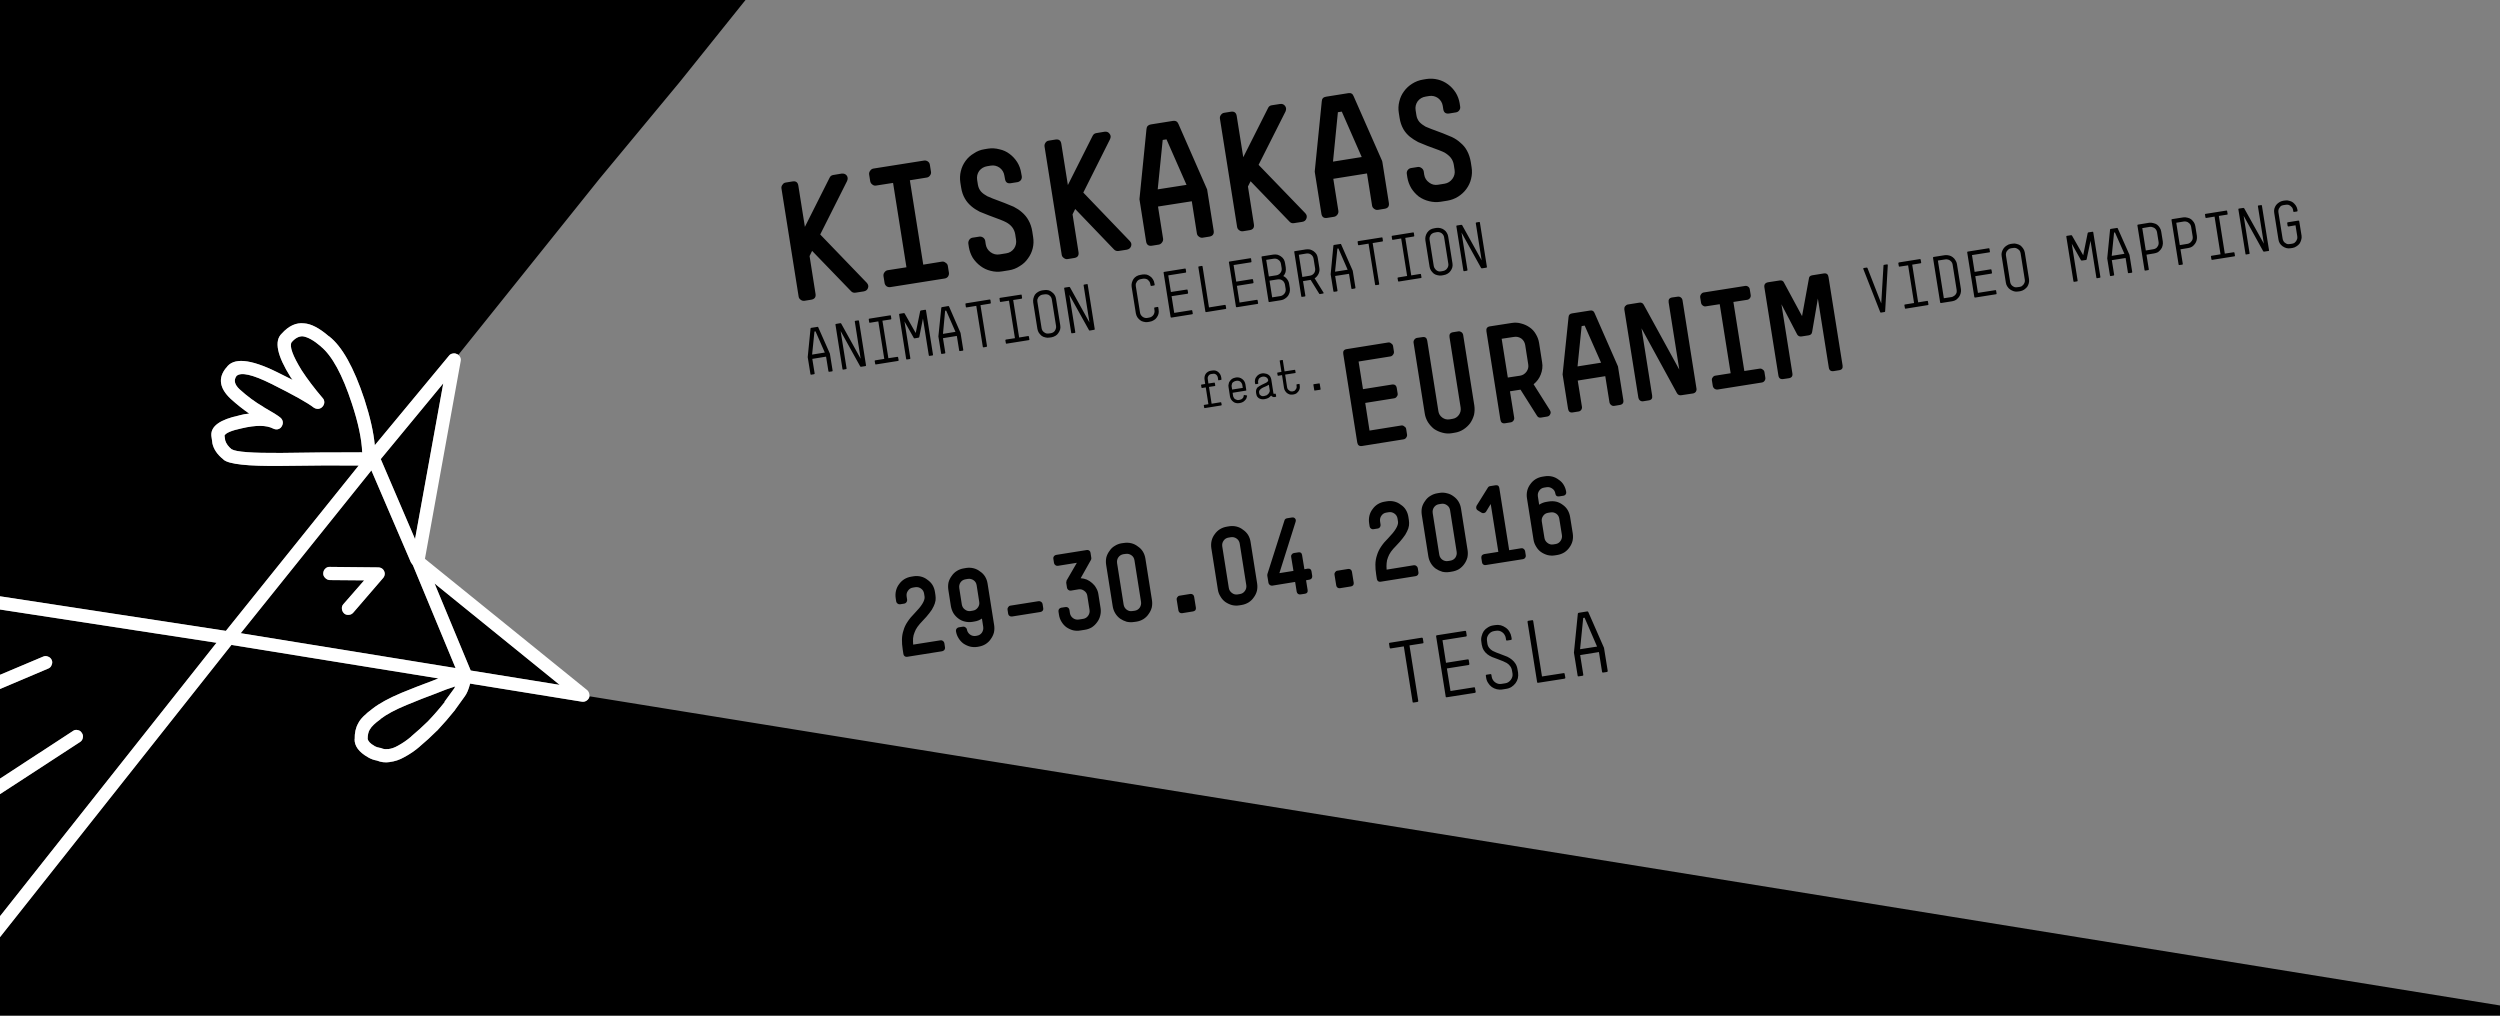 <?xml version="1.0" encoding="utf-8"?>
<!-- Generator: Adobe Illustrator 16.0.0, SVG Export Plug-In . SVG Version: 6.00 Build 0)  -->
<!DOCTYPE svg PUBLIC "-//W3C//DTD SVG 1.0//EN" "http://www.w3.org/TR/2001/REC-SVG-20010904/DTD/svg10.dtd">
<svg version="1.0" id="kakas_x5F_head2" xmlns="http://www.w3.org/2000/svg" xmlns:xlink="http://www.w3.org/1999/xlink" x="0px"
	 y="0px" width="1280px" height="520px" viewBox="0 0 1280 520" enable-background="new 0 0 1280 520" xml:space="preserve">
<rect x="0" y="0" width="1280" height="520" fill="#808080" stroke="none"/>
<g>
	<g>
		<path fill-rule="evenodd" clip-rule="evenodd" d="M811.3,316.25l-0.7,0.15l-1.6,16l8.7-1.351L811.3,316.25z M735.3,325.85
			c-0.066-0.333,0.066-0.533,0.4-0.6l14.35-2.25c0.334-0.066,0.533,0.066,0.601,0.4l0.3,1.899c0.066,0.334-0.066,0.533-0.4,0.601
			l-12,1.899l1.8,11.55l11.051-1.75c0.333-0.066,0.533,0.051,0.6,0.351l0.3,1.95c0.033,0.333-0.116,0.533-0.45,0.6l-11.05,1.75
			l1.851,11.55l12-1.899c0.333-0.067,0.517,0.066,0.55,0.399l0.35,1.9c0.033,0.3-0.116,0.483-0.45,0.55L740.75,357
			c-0.333,0.066-0.517-0.05-0.55-0.35L735.3,325.85z M771.1,327.6l-0.149-1c-0.101-0.6-0.316-1.149-0.65-1.649
			c-0.267-0.467-0.633-0.867-1.1-1.2c-0.434-0.333-0.934-0.583-1.5-0.75c-0.566-0.134-1.15-0.15-1.75-0.05L765,323.1
			c-0.6,0.101-1.15,0.301-1.65,0.601c-0.466,0.333-0.883,0.733-1.25,1.2c-0.3,0.433-0.533,0.916-0.699,1.449
			c-0.134,0.601-0.15,1.2-0.051,1.801l0.2,1.449c0.134,0.834,0.45,1.551,0.95,2.15c0.4,0.533,0.983,1.033,1.75,1.5
			c0.7,0.4,2.333,1.066,4.9,2l2.6,1c0.934,0.467,1.717,0.967,2.35,1.5c0.767,0.634,1.384,1.333,1.851,2.1
			c0.533,0.867,0.883,1.884,1.05,3.051l0.25,1.449c0.134,1,0.1,1.967-0.1,2.9c-0.233,0.934-0.634,1.783-1.2,2.55
			c-0.601,0.767-1.283,1.4-2.05,1.9c-0.834,0.533-1.75,0.866-2.75,1l-1.9,0.3c-0.967,0.167-1.934,0.134-2.9-0.1
			c-0.933-0.233-1.783-0.617-2.55-1.15c-0.767-0.566-1.399-1.267-1.899-2.1c-0.534-0.801-0.867-1.7-1-2.7l-0.15-1
			c-0.066-0.3,0.05-0.467,0.35-0.5l1.95-0.3c0.3-0.067,0.483,0.05,0.55,0.35l0.15,1c0.1,0.6,0.3,1.134,0.6,1.6
			c0.301,0.5,0.684,0.917,1.15,1.25c0.467,0.334,0.983,0.584,1.55,0.75c0.566,0.134,1.134,0.15,1.7,0.051l1.9-0.301
			c0.6-0.066,1.149-0.267,1.649-0.6s0.917-0.733,1.25-1.2c0.334-0.434,0.584-0.934,0.75-1.5c0.167-0.566,0.2-1.149,0.101-1.75
			l-0.25-1.45c-0.134-0.899-0.467-1.683-1-2.35c-0.4-0.566-0.967-1.083-1.7-1.55c-0.834-0.5-2.483-1.2-4.95-2.101l-2.55-0.949
			c-0.967-0.434-1.767-0.9-2.4-1.4c-0.767-0.6-1.383-1.283-1.85-2.05c-0.5-0.8-0.851-1.767-1.05-2.9l-0.2-1.45
			c-0.167-1-0.117-1.966,0.149-2.899c0.233-0.967,0.601-1.834,1.101-2.601c0.566-0.767,1.283-1.399,2.149-1.899
			c0.834-0.533,1.733-0.867,2.7-1l0.95-0.15c0.967-0.166,1.934-0.133,2.9,0.101c0.866,0.233,1.699,0.633,2.5,1.199
			c0.8,0.534,1.449,1.233,1.949,2.101c0.5,0.8,0.834,1.7,1,2.7l0.15,1c0.033,0.3-0.1,0.466-0.4,0.5l-1.899,0.3
			C771.333,328.017,771.134,327.9,771.1,327.6z M782.1,318.45c-0.066-0.334,0.051-0.533,0.351-0.601l1.95-0.3
			c0.333-0.066,0.533,0.066,0.6,0.4l4.5,28.399l11-1.699c0.366-0.067,0.566,0.066,0.6,0.399l0.351,1.9
			c0.033,0.3-0.134,0.483-0.5,0.55l-13.45,2.1c-0.3,0.067-0.467-0.05-0.5-0.35L782.1,318.45z M807.85,314.2
			c0.034-0.233,0.184-0.384,0.45-0.45l4.351-0.7c0.267-0.033,0.449,0.066,0.55,0.3l8.05,18.351l1.9,11.8
			c0.033,0.3-0.101,0.483-0.4,0.55l-1.95,0.3c-0.333,0.034-0.517-0.1-0.55-0.399l-1.6-10.101l-9.601,1.551l1.601,10.1
			c0.033,0.3-0.117,0.467-0.45,0.5l-1.95,0.3c-0.3,0.066-0.467-0.05-0.5-0.35l-1.9-11.8L807.85,314.2z M728.4,329.4l-6.75,1.05
			l4.5,28.399c0.033,0.301-0.117,0.483-0.45,0.551l-1.9,0.3c-0.333,0.066-0.517-0.05-0.55-0.351l-4.5-28.399l-6.7,1.05
			c-0.3,0.033-0.483-0.116-0.55-0.45l-0.3-1.899c-0.066-0.334,0.05-0.517,0.35-0.551l16.351-2.6c0.333-0.033,0.533,0.116,0.6,0.45
			l0.3,1.899C728.866,329.184,728.733,329.366,728.4,329.4z M708.95,256.85l1.2-0.2c1.267-0.2,2.517-0.15,3.75,0.15
			c1.233,0.3,2.35,0.85,3.35,1.65c1.066,0.667,1.917,1.533,2.55,2.6c0.667,1.101,1.101,2.316,1.3,3.65l0.25,1.649
			c0.134,0.9,0.15,1.801,0.051,2.7c-0.134,1.033-0.467,2.05-1,3.05c-0.5,1.134-1.217,2.267-2.15,3.4c-0.9,1.2-2.05,2.517-3.45,3.95
			c-1.066,1.066-1.95,2.083-2.649,3.05c-0.667,0.967-1.167,1.917-1.5,2.85c-0.4,0.967-0.634,1.967-0.7,3
			c-0.101,0.967-0.101,2.067,0,3.301l13.95-2.25c0.466-0.067,0.883,0.05,1.25,0.35c0.433,0.3,0.683,0.667,0.75,1.1l0.35,2.25
			c0.066,0.467-0.05,0.9-0.35,1.301c-0.301,0.333-0.684,0.533-1.15,0.6l-17.9,2.85c-0.433,0.067-0.85-0.017-1.25-0.25
			c-0.366-0.3-0.583-0.683-0.649-1.149l-0.351-2.25c-0.3-1.934-0.433-3.667-0.399-5.2c0.033-1.667,0.3-3.233,0.8-4.7
			c0.434-1.5,1.134-2.967,2.1-4.399c0.967-1.467,2.217-2.95,3.75-4.45c3.434-3.533,5.084-6.267,4.95-8.2l-0.25-1.65
			c-0.166-1.133-0.7-2.017-1.6-2.649c-0.9-0.634-1.884-0.867-2.95-0.7l-1.2,0.2c-1.066,0.166-1.899,0.684-2.5,1.55
			c-0.633,0.866-0.866,1.866-0.7,3l0.25,1.65c0.067,0.466-0.05,0.899-0.35,1.3c-0.233,0.366-0.583,0.583-1.05,0.649l-2.2,0.351
			c-0.467,0.1-0.9,0-1.3-0.3c-0.4-0.301-0.634-0.667-0.7-1.101L701,267.9c-0.2-1.334-0.15-2.634,0.15-3.9
			c0.3-1.2,0.816-2.283,1.55-3.25c0.733-1.067,1.633-1.933,2.7-2.6C706.5,257.483,707.684,257.05,708.95,256.85z M683.25,294.15
			c-0.066-0.434,0.05-0.834,0.35-1.2c0.267-0.434,0.634-0.684,1.101-0.75l5.6-0.9c0.467-0.066,0.9,0.05,1.3,0.351
			c0.334,0.3,0.534,0.666,0.601,1.1l0.899,5.6c0.067,0.467-0.017,0.884-0.25,1.25c-0.3,0.367-0.683,0.584-1.149,0.65l-5.601,0.9
			c-0.466,0.066-0.883-0.017-1.25-0.25c-0.399-0.301-0.633-0.684-0.699-1.15L683.25,294.15z M661.5,264.95
			c0.7-0.101,1.233,0.083,1.6,0.55c0.367,0.4,0.45,0.95,0.25,1.65l-8.3,26.3l7.2-1.15l-1.2-7.3c-0.066-0.434,0.05-0.816,0.351-1.15
			c0.267-0.399,0.633-0.633,1.1-0.699l2.3-0.351c1.066-0.166,1.684,0.283,1.851,1.351l1.199,7.3l1.65-0.3
			c1.167-0.167,1.833,0.316,2,1.449l0.35,2.25c0.067,0.467-0.033,0.9-0.3,1.301c-0.3,0.366-0.7,0.583-1.2,0.649l-1.649,0.3l0.8,5
			c0.167,1.101-0.283,1.733-1.35,1.9l-2.301,0.35c-0.466,0.067-0.883-0.017-1.25-0.25c-0.399-0.3-0.633-0.683-0.699-1.149l-0.801-5
			L651.4,299.85c-0.467,0.067-0.884-0.05-1.25-0.35c-0.4-0.267-0.634-0.634-0.7-1.1l-0.601-3.7l0.051-0.75l8.75-27.5
			c0.166-0.601,0.616-0.967,1.35-1.101L661.5,264.95z M798.35,265.55c-0.166-1.066-0.683-1.916-1.55-2.55
			c-0.899-0.6-1.866-0.816-2.899-0.65l-1.25,0.2c-1.067,0.167-1.9,0.667-2.5,1.5c-0.667,0.9-0.917,1.884-0.75,2.95l1.35,8.4
			c0.167,1.066,0.7,1.933,1.6,2.6c0.867,0.667,1.834,0.917,2.9,0.75l1.25-0.2c1.033-0.166,1.866-0.7,2.5-1.6
			c0.634-0.934,0.866-1.934,0.7-3L798.35,265.55z M737.95,257.95l-1.2,0.2c-1.066,0.167-1.917,0.7-2.55,1.6
			c-0.601,0.867-0.816,1.866-0.65,3l3.351,21.2c0.166,1.066,0.683,1.934,1.55,2.6c0.899,0.634,1.883,0.867,2.95,0.7l1.199-0.2
			c1.067-0.166,1.917-0.684,2.551-1.55c0.6-0.934,0.816-1.934,0.649-3l-3.35-21.2c-0.167-1.133-0.684-2-1.55-2.6
			C740,258.033,739.017,257.783,737.95,257.95z M744.25,254.15c1,0.7,1.833,1.583,2.5,2.65c0.667,1.1,1.1,2.317,1.3,3.65l3.351,21.2
			c0.199,1.3,0.166,2.566-0.101,3.8c-0.333,1.233-0.866,2.35-1.6,3.35c-0.7,1-1.601,1.867-2.7,2.601
			c-1.1,0.633-2.283,1.05-3.55,1.25l-1.2,0.199c-1.267,0.2-2.517,0.167-3.75-0.1c-1.233-0.366-2.366-0.9-3.4-1.6
			c-1-0.733-1.833-1.65-2.5-2.75c-0.666-1.101-1.1-2.301-1.3-3.601l-3.35-21.2c-0.2-1.333-0.167-2.616,0.1-3.85
			c0.334-1.2,0.867-2.283,1.601-3.25c0.699-1.1,1.6-1.967,2.699-2.6c1.101-0.7,2.284-1.15,3.551-1.35l1.199-0.2
			c1.267-0.2,2.517-0.133,3.75,0.2C742.083,252.817,743.217,253.35,744.25,254.15z M761.8,249.65c0.267-0.433,0.65-0.683,1.15-0.75
			l2.8-0.45c1.1-0.167,1.733,0.3,1.9,1.4l5.05,31.85l6.2-1c0.466-0.066,0.866,0.033,1.199,0.3c0.434,0.333,0.684,0.717,0.75,1.15
			l0.351,2.25c0.066,0.466-0.05,0.883-0.351,1.25c-0.267,0.366-0.633,0.583-1.1,0.649l-19,3c-0.467,0.101-0.9,0.017-1.3-0.25
			c-0.367-0.267-0.584-0.633-0.65-1.1l-0.35-2.25c-0.066-0.434,0.017-0.867,0.25-1.3c0.333-0.367,0.733-0.601,1.2-0.7l7.25-1.15
			l-3.9-24.5l-2.4,3.95c-0.233,0.366-0.583,0.6-1.05,0.7c-0.434,0.1-0.85,0.033-1.25-0.2l-1.95-1.2c-0.399-0.233-0.649-0.566-0.75-1
			c-0.1-0.466-0.05-0.917,0.15-1.35L761.8,249.65z M794.75,244c1.2,0.3,2.316,0.85,3.35,1.65c1.034,0.667,1.867,1.533,2.5,2.6
			c0.667,1.1,1.101,2.317,1.301,3.65c0.066,0.434-0.017,0.833-0.25,1.2c-0.301,0.4-0.667,0.633-1.101,0.7l-2.25,0.35
			c-1.133,0.167-1.783-0.3-1.95-1.4c-0.166-1.133-0.699-2-1.6-2.6c-0.9-0.633-1.866-0.867-2.9-0.7l-1.25,0.2
			c-1.066,0.167-1.899,0.684-2.5,1.55c-0.633,0.867-0.866,1.867-0.699,3l0.649,4.2c1.2-0.767,2.45-1.25,3.75-1.45l1.25-0.2
			c1.233-0.2,2.483-0.167,3.75,0.1c1.2,0.3,2.3,0.833,3.3,1.6c1.034,0.7,1.884,1.6,2.551,2.7c0.633,1.1,1.05,2.283,1.25,3.55
			l1.35,8.399c0.2,1.301,0.167,2.567-0.1,3.801c-0.301,1.233-0.834,2.366-1.601,3.399c-0.7,1-1.583,1.851-2.649,2.55
			c-1.134,0.667-2.317,1.101-3.551,1.301l-1.25,0.199c-1.267,0.2-2.517,0.15-3.75-0.149c-1.199-0.334-2.333-0.867-3.399-1.601
			c-1-0.733-1.816-1.649-2.45-2.75c-0.7-1.1-1.15-2.3-1.35-3.6l-3.351-21.2c-0.2-1.333-0.149-2.617,0.15-3.85
			c0.3-1.2,0.816-2.284,1.55-3.25c0.733-1.067,1.634-1.934,2.7-2.6c1.1-0.667,2.283-1.1,3.55-1.3l1.25-0.2
			C792.233,243.65,793.483,243.7,794.75,244z M772,193.3l6.3-0.95c1.367-0.233,2.467-0.934,3.3-2.1
			c0.801-1.133,1.084-2.367,0.851-3.7l-1.55-9.9c-0.233-1.367-0.884-2.467-1.95-3.3c-1.167-0.8-2.434-1.083-3.8-0.85l-6.301,0.95
			L772,193.3z M761.05,169.65c-0.233-1.467,0.351-2.316,1.75-2.55l11.25-1.75c1.7-0.267,3.316-0.167,4.851,0.3
			c1.566,0.4,2.983,1.05,4.25,1.95c1.3,0.867,2.35,2,3.149,3.4c0.867,1.4,1.434,2.9,1.7,4.5l1.55,9.9c0.2,1.1,0.233,2.2,0.101,3.3
			c-0.134,1.066-0.4,2.1-0.801,3.1c-0.733,1.9-1.949,3.55-3.649,4.95l8.35,13.25c0.467,0.767,0.517,1.467,0.15,2.1
			c-0.3,0.7-0.851,1.1-1.65,1.2l-3.05,0.5c-0.934,0.167-1.634-0.167-2.1-1l-8.4-13.3l-5.4,0.85l2.15,13.4
			c0.1,0.567-0.017,1.1-0.35,1.6c-0.4,0.533-0.884,0.833-1.45,0.9l-2.8,0.45c-1.4,0.233-2.217-0.367-2.45-1.8L761.05,169.65z
			 M733.4,119.5c-0.334,0.167-0.634,0.433-0.9,0.8c-0.2,0.367-0.366,0.733-0.5,1.1c-0.1,0.434-0.116,0.883-0.05,1.35l2.149,13.5
			c0.067,0.4,0.217,0.767,0.45,1.1c0.233,0.367,0.5,0.683,0.8,0.95c0.367,0.267,0.733,0.467,1.101,0.6
			c0.434,0.1,0.866,0.117,1.3,0.05l1.1-0.2c0.434-0.067,0.817-0.217,1.15-0.45c0.4-0.2,0.717-0.5,0.95-0.9
			c0.267-0.333,0.45-0.717,0.55-1.15c0.1-0.4,0.116-0.8,0.05-1.2l-2.149-13.5c-0.067-0.466-0.217-0.883-0.45-1.25
			c-0.2-0.3-0.483-0.6-0.851-0.9c-0.333-0.233-0.716-0.4-1.149-0.5c-0.4-0.1-0.816-0.117-1.25-0.05l-1.101,0.2
			C734.167,119.117,733.767,119.267,733.4,119.5z M735.35,116.7c0.7-0.1,1.417-0.067,2.15,0.1c0.7,0.167,1.316,0.45,1.85,0.85
			c0.601,0.4,1.084,0.934,1.45,1.6c0.367,0.6,0.601,1.267,0.7,2l2.15,13.5c0.133,0.733,0.116,1.433-0.051,2.1
			c-0.166,0.633-0.466,1.25-0.899,1.85c-0.4,0.6-0.9,1.066-1.5,1.4c-0.634,0.4-1.3,0.65-2,0.75l-1.101,0.2
			c-0.699,0.1-1.416,0.05-2.149-0.15c-0.667-0.133-1.283-0.4-1.851-0.8c-0.533-0.467-1-0.983-1.399-1.55
			c-0.367-0.566-0.617-1.216-0.75-1.95l-2.15-13.5c-0.1-0.733-0.066-1.45,0.101-2.15c0.199-0.733,0.483-1.367,0.85-1.9
			c0.434-0.6,0.934-1.083,1.5-1.45c0.634-0.367,1.3-0.6,2-0.7L735.35,116.7z M755.6,114.25c-0.033-0.2,0.067-0.317,0.301-0.35
			l1.399-0.25c0.233-0.033,0.367,0.05,0.4,0.25l3.6,22.75c0.033,0.233-0.066,0.367-0.3,0.4l-2.3,0.35l-0.351-0.15L748.3,119.1
			l3.05,19.1c0.034,0.233-0.066,0.367-0.3,0.4l-1.399,0.25c-0.233,0.033-0.367-0.067-0.4-0.3l-3.6-22.75
			c-0.034-0.2,0.066-0.316,0.3-0.35l2.25-0.35l0.399,0.15l10,18.05L755.6,114.25z M713.25,177.2l0.45,2.85
			c0.066,0.567-0.101,1.1-0.5,1.6c-0.367,0.5-0.816,0.783-1.351,0.85l-16.25,2.6l2.25,14.15l14.75-2.35
			c1.467-0.233,2.317,0.367,2.551,1.8l0.449,2.8c0.101,0.567-0.05,1.083-0.449,1.55c-0.301,0.5-0.767,0.8-1.4,0.9L699,206.3
			l2.2,14.15l16.25-2.6c0.6-0.1,1.116,0.066,1.55,0.5c0.533,0.267,0.85,0.683,0.95,1.25l0.45,2.85c0.1,0.566-0.051,1.117-0.45,1.65
			c-0.3,0.467-0.75,0.75-1.351,0.85l-21.25,3.4c-1.399,0.2-2.216-0.417-2.449-1.85l-7.15-45.25c-0.233-1.467,0.35-2.3,1.75-2.5
			l21.25-3.4c0.6-0.1,1.116,0.066,1.55,0.5C712.833,176.15,713.15,176.6,713.25,177.2z M725.5,173l2.8-0.4
			c1.4-0.233,2.217,0.383,2.45,1.85l5.7,36.05c0.2,1.367,0.866,2.467,2,3.3c1.133,0.833,2.399,1.133,3.8,0.9l1.45-0.25
			c1.333-0.2,2.416-0.867,3.25-2c0.8-1.133,1.1-2.383,0.899-3.75l-5.699-36.05c-0.233-1.467,0.35-2.316,1.75-2.55l2.85-0.45
			c0.533-0.066,1.05,0.083,1.55,0.45c0.467,0.367,0.75,0.85,0.851,1.45l5.699,36.05c0.233,1.6,0.184,3.2-0.149,4.8
			c-0.434,1.567-1.101,3-2,4.3c-0.934,1.233-2.066,2.283-3.4,3.15c-1.399,0.9-2.899,1.467-4.5,1.7l-1.45,0.25
			c-1.633,0.267-3.233,0.184-4.8-0.25c-1.566-0.4-3.017-1.05-4.35-1.95c-1.2-0.967-2.233-2.117-3.101-3.45
			c-0.866-1.433-1.416-2.95-1.649-4.55l-5.7-36.05c-0.1-0.6,0.017-1.133,0.35-1.6C724.467,173.417,724.934,173.1,725.5,173z
			 M672.45,197c-0.033-0.167,0.05-0.267,0.25-0.3l2.7-0.4c0.166-0.033,0.267,0.034,0.3,0.2l0.45,2.75c0,0.167-0.084,0.267-0.25,0.3
			l-2.7,0.4c-0.2,0.033-0.3-0.034-0.3-0.2L672.45,197z M649.65,197c-0.267,0.167-0.7,0.4-1.301,0.7
			c-2.633,0.966-3.866,2.033-3.699,3.2l0.1,0.5c0.066,0.5,0.316,0.85,0.75,1.05c0.366,0.333,0.85,0.45,1.45,0.35l0.55-0.1
			c0.333-0.067,0.7-0.184,1.1-0.35c0.334-0.233,0.617-0.483,0.851-0.75c0.233-0.3,0.416-0.617,0.55-0.95
			c0.134-0.3,0.167-0.583,0.1-0.85L649.65,197z M648.35,195.9c0.334-0.233,0.567-0.417,0.7-0.55c0.2-0.2,0.283-0.45,0.25-0.75
			c-0.1-0.6-0.416-1.067-0.95-1.4c-0.533-0.333-1.166-0.45-1.899-0.35l-0.2,0.05c-0.333,0.067-0.634,0.184-0.9,0.35
			c-0.333,0.167-0.583,0.367-0.75,0.6c-0.199,0.267-0.316,0.566-0.35,0.9c-0.134,0.3-0.167,0.617-0.1,0.95l0.1,0.55
			c0,0.167-0.1,0.267-0.3,0.3l-1.05,0.15c-0.167,0.033-0.25-0.034-0.25-0.2l-0.101-0.55c-0.1-0.534-0.083-1.067,0.05-1.6
			c0.101-0.567,0.334-1.05,0.7-1.45c0.334-0.467,0.717-0.833,1.15-1.1c0.434-0.3,0.95-0.5,1.55-0.6l0.2-0.05
			c0.566-0.066,1.1-0.033,1.6,0.1c0.533,0.067,1.017,0.233,1.45,0.5c0.467,0.267,0.833,0.617,1.1,1.05
			c0.267,0.467,0.45,0.967,0.551,1.5l1.1,7.1c0.033,0.167,0.116,0.25,0.25,0.25l0.6-0.1c0.2-0.033,0.317,0.05,0.351,0.25l0.2,1.05
			c0,0.2-0.101,0.316-0.301,0.35l-0.6,0.1c-0.333,0.034-0.634-0.017-0.9-0.15c-0.333-0.133-0.6-0.333-0.8-0.6
			c-0.399,0.467-0.866,0.867-1.399,1.2c-0.534,0.267-1.084,0.45-1.65,0.55l-0.55,0.1c-0.5,0.067-0.983,0.05-1.45-0.05
			c-0.434-0.1-0.833-0.25-1.2-0.45c-0.366-0.267-0.666-0.566-0.899-0.9c-0.233-0.4-0.384-0.85-0.45-1.35l-0.101-0.5
			c-0.066-0.566-0.05-1.066,0.051-1.5c0.1-0.4,0.3-0.8,0.6-1.2c0.434-0.4,1.2-0.883,2.3-1.45
			C646.616,196.733,647.384,196.367,648.35,195.9z M655.2,184.7c0-0.133,0.083-0.2,0.25-0.2l1.05-0.2c0.2-0.033,0.3,0.017,0.3,0.15
			l0.9,5.7l5.149-0.8c0.167-0.033,0.267,0.05,0.301,0.25l0.199,1.1c0.034,0.167-0.033,0.267-0.199,0.3l-5.15,0.8l1,6.55
			c0.066,0.333,0.184,0.633,0.35,0.9c0.2,0.267,0.434,0.483,0.7,0.65c0.233,0.2,0.517,0.367,0.851,0.5
			c0.333,0.033,0.649,0.033,0.949,0c0.334-0.066,0.65-0.167,0.95-0.3c0.267-0.233,0.483-0.483,0.65-0.75
			c0.2-0.233,0.333-0.517,0.399-0.85c0.067-0.267,0.067-0.567,0-0.9l-0.05-0.6c-0.033-0.133,0.05-0.217,0.25-0.25l1.101-0.2
			c0.133,0,0.216,0.067,0.25,0.2l0.05,0.6c0.1,0.566,0.1,1.1,0,1.6c-0.134,0.533-0.351,1-0.65,1.4
			c-0.333,0.433-0.717,0.816-1.149,1.15c-0.434,0.233-0.95,0.4-1.551,0.5c-0.533,0.067-1.083,0.067-1.649,0
			c-0.5-0.167-0.983-0.4-1.45-0.7c-0.4-0.333-0.75-0.733-1.05-1.2c-0.267-0.434-0.45-0.934-0.55-1.5l-1-6.55l-1.95,0.35
			c-0.167,0-0.267-0.083-0.3-0.25l-0.2-1.1c-0.033-0.2,0.033-0.3,0.2-0.3l1.949-0.35L655.2,184.7z M685.25,127.2l-0.5,0.1l-1.2,11.8
			l6.45-1L685.25,127.2z M665,130.45l1.8,11.35l3.9-0.65c0.434-0.066,0.833-0.217,1.2-0.45c0.399-0.233,0.699-0.517,0.899-0.85
			c0.267-0.333,0.434-0.7,0.5-1.1c0.101-0.4,0.117-0.833,0.05-1.3l-0.8-5c-0.066-0.434-0.217-0.833-0.45-1.2
			c-0.166-0.333-0.433-0.617-0.8-0.85c-0.3-0.267-0.666-0.45-1.1-0.55s-0.867-0.117-1.3-0.05L665,130.45z M657.45,144.55
			c-0.2-0.4-0.483-0.716-0.851-0.95c-0.3-0.233-0.649-0.4-1.05-0.5c-0.467-0.1-0.916-0.117-1.35-0.05l-4.2,0.65l1.35,8.55l4.2-0.65
			c0.434-0.067,0.851-0.233,1.25-0.5c0.334-0.233,0.617-0.5,0.851-0.8c0.3-0.4,0.483-0.783,0.55-1.15
			c0.1-0.433,0.116-0.867,0.05-1.3l-0.35-2.15C657.833,145.3,657.684,144.917,657.45,144.55z M655.8,131.25
			c0.634,0.433,1.134,0.95,1.5,1.55c0.334,0.6,0.55,1.25,0.65,1.95l0.35,2.15c0.134,0.833,0.101,1.65-0.1,2.45
			c-0.233,0.767-0.617,1.433-1.15,2c0.8,0.367,1.45,0.9,1.95,1.6c0.566,0.733,0.917,1.533,1.05,2.4l0.351,2.15
			c0.1,0.733,0.066,1.45-0.101,2.15c-0.2,0.667-0.483,1.283-0.85,1.85c-0.434,0.567-0.95,1.033-1.55,1.4
			c-0.601,0.434-1.267,0.7-2,0.8l-6,0.95c-0.233,0.033-0.367-0.066-0.4-0.3l-3.6-22.75c-0.034-0.2,0.066-0.317,0.3-0.35l5.7-0.9
			c0.699-0.1,1.399-0.083,2.1,0.05C654.667,130.6,655.267,130.883,655.8,131.25z M652.2,132.45l-3.9,0.6l1.351,8.5l3.899-0.6
			c0.4-0.067,0.783-0.217,1.15-0.45c0.399-0.233,0.7-0.517,0.899-0.85c0.267-0.3,0.45-0.667,0.551-1.1c0.1-0.4,0.116-0.833,0.05-1.3
			l-0.351-2.15c-0.066-0.434-0.216-0.833-0.449-1.2c-0.2-0.333-0.483-0.617-0.851-0.85c-0.3-0.267-0.666-0.45-1.1-0.55
			S652.6,132.383,652.2,132.45z M662.65,128.95c-0.034-0.2,0.05-0.317,0.25-0.35l5.699-0.9c0.733-0.1,1.45-0.083,2.15,0.05
			c0.667,0.2,1.267,0.483,1.8,0.85c0.601,0.433,1.101,0.95,1.5,1.55c0.334,0.6,0.55,1.25,0.65,1.95l0.8,5
			c0.1,0.533,0.116,1.066,0.05,1.6c-0.1,0.533-0.25,1.033-0.45,1.5c-0.233,0.466-0.517,0.9-0.85,1.3c-0.3,0.367-0.684,0.7-1.15,1
			l4.5,7.25c0.2,0.3,0.117,0.483-0.25,0.55l-1.5,0.25c-0.166,0.034-0.3-0.017-0.399-0.15l-4.4-7.1l-3.899,0.65l1.199,7.45
			c0.034,0.233-0.066,0.367-0.3,0.4l-1.45,0.2c-0.199,0.033-0.316-0.067-0.35-0.3L662.65,128.95z M692.6,138.6l1.4,8.7
			c0.033,0.233-0.066,0.367-0.3,0.4l-1.4,0.25c-0.233,0.033-0.366-0.067-0.399-0.3l-1.2-7.45l-7.101,1.1l1.2,7.45
			c0.033,0.233-0.066,0.383-0.3,0.45l-1.45,0.2c-0.2,0.033-0.316-0.066-0.35-0.3l-1.4-8.7l1.4-14.7c0.066-0.167,0.2-0.267,0.399-0.3
			l3.25-0.5c0.167-0.033,0.267,0.033,0.301,0.2L692.6,138.6z M708.05,123.25c0.033,0.233-0.066,0.367-0.3,0.4l-4.95,0.8l3.351,20.95
			c0.033,0.233-0.067,0.367-0.301,0.4L704.4,146c-0.2,0.033-0.317-0.067-0.351-0.3l-3.35-20.95l-4.95,0.8
			c-0.267,0.034-0.417-0.066-0.45-0.3l-0.2-1.45c-0.033-0.2,0.084-0.316,0.351-0.35l12-1.9c0.233-0.033,0.366,0.05,0.399,0.25
			L708.05,123.25z M717.4,122.1l-4.25,0.7c-0.233,0.034-0.367-0.066-0.4-0.3l-0.2-1.45c-0.033-0.2,0.066-0.316,0.3-0.35l10.65-1.7
			c0.233-0.033,0.366,0.05,0.4,0.25l0.199,1.45c0.034,0.233-0.066,0.367-0.3,0.4l-4.3,0.7l3.05,19.2l4.65-0.75
			c0.2-0.033,0.316,0.067,0.35,0.3l0.25,1.4c0.033,0.233-0.05,0.367-0.25,0.4l-11.35,1.8c-0.233,0.033-0.367-0.066-0.4-0.3
			l-0.25-1.4c-0.033-0.233,0.066-0.367,0.3-0.4l4.601-0.75L717.4,122.1z M651.1,53.9l4.2-0.65c1.167-0.2,2.066,0.15,2.7,1.05
			c0.566,0.767,0.634,1.684,0.2,2.75L644.4,84.4l23.899,24.75c0.767,0.833,0.967,1.733,0.601,2.7c-0.334,1-1.067,1.583-2.2,1.75
			l-4.2,0.65c-0.9,0.167-1.667-0.1-2.3-0.8L640.3,92.8l-1.35,2.7l3.05,19.35c0.267,1.733-0.467,2.733-2.2,3l-3.4,0.55
			c-0.7,0.1-1.333-0.066-1.9-0.5c-0.633-0.433-1-1-1.1-1.7l-8.8-55.45c-0.1-0.7,0.066-1.333,0.5-1.9c0.433-0.633,1-1,1.7-1.1
			l3.4-0.55c1.733-0.267,2.733,0.466,3,2.2l3.35,21.1l12.65-25.1C649.566,54.533,650.2,54.033,651.1,53.9z M687,57.15l-2,0.3
			l-2.5,25.3l14.7-2.35L687,57.15z M690.3,47.7c1.367-0.233,2.283,0.283,2.75,1.55L707.6,82.3l0.15,0.5l3.35,21.1
			c0.267,1.733-0.466,2.733-2.199,3l-3.4,0.55c-0.7,0.1-1.333-0.067-1.9-0.5c-0.633-0.434-1-1-1.1-1.7l-2.6-16.45l-17.25,2.75
			l2.6,16.45c0.1,0.7-0.083,1.35-0.55,1.95c-0.467,0.6-1.033,0.95-1.7,1.05l-3.45,0.55c-1.733,0.3-2.733-0.417-3-2.15l-3.35-21.1
			l-0.05-0.55l3.6-35.9c0.066-1.367,0.816-2.15,2.25-2.35L690.3,47.7z M736.25,40.75c1.866,0.467,3.583,1.283,5.15,2.45
			c1.5,1.1,2.8,2.5,3.899,4.2c1.033,1.667,1.717,3.5,2.05,5.5l0.25,1.65c0.134,0.7-0.033,1.367-0.5,2c-0.433,0.567-1,0.9-1.699,1
			L742,58.1c-1.767,0.267-2.783-0.467-3.05-2.2l-0.25-1.65c-0.267-1.667-1.084-3.017-2.45-4.05c-1.366-0.934-2.866-1.284-4.5-1.05
			l-1.8,0.3c-1.7,0.267-3.066,1.066-4.101,2.4c-0.966,1.4-1.316,2.933-1.05,4.6l0.4,2.55c0.2,1.3,0.717,2.45,1.55,3.45
			c0.8,0.867,1.85,1.667,3.15,2.4c0.8,0.4,3.75,1.533,8.85,3.4l4.7,1.95c1.7,0.833,3.116,1.783,4.25,2.85
			c1.434,1.167,2.566,2.534,3.399,4.1c0.934,1.7,1.584,3.65,1.95,5.85l0.4,2.6c0.333,2,0.25,3.983-0.25,5.95
			c-0.434,1.867-1.25,3.617-2.45,5.25c-1.1,1.5-2.483,2.784-4.15,3.85c-1.699,1.067-3.55,1.767-5.55,2.1l-3.45,0.55
			c-2,0.3-3.983,0.2-5.949-0.3c-1.9-0.467-3.634-1.25-5.2-2.35c-1.533-1.2-2.816-2.617-3.851-4.25c-1.033-1.733-1.716-3.6-2.05-5.6
			l-0.25-1.7c-0.133-0.7,0-1.35,0.4-1.95c0.434-0.6,1-0.967,1.7-1.1l3.5-0.55c0.666-0.1,1.316,0.083,1.949,0.55
			c0.601,0.434,0.967,1,1.101,1.7l0.25,1.7c0.267,1.667,1.1,3,2.5,4c1.333,1.033,2.833,1.417,4.5,1.15l3.45-0.55
			c1.633-0.267,2.966-1.1,4-2.5c1-1.367,1.366-2.883,1.1-4.55l-0.4-2.6c-0.233-1.433-0.767-2.667-1.6-3.7
			c-0.767-0.934-1.816-1.8-3.15-2.6c-1.066-0.567-3.983-1.7-8.75-3.4l-4.75-1.95c-1.633-0.867-3.05-1.783-4.25-2.75
			c-1.366-1.133-2.466-2.417-3.3-3.85c-0.967-1.7-1.616-3.617-1.95-5.75l-0.399-2.55c-0.334-2-0.25-3.967,0.25-5.9
			c0.434-1.9,1.233-3.633,2.399-5.2c1.134-1.567,2.534-2.867,4.2-3.9c1.667-1.067,3.5-1.767,5.5-2.1l1.8-0.3
			C732.283,40.15,734.25,40.25,736.25,40.75z M933.8,140c1.4-0.2,2.2,0.417,2.4,1.85l7.2,45.25c0.233,1.433-0.351,2.25-1.75,2.45
			L938.9,190c-1.467,0.233-2.317-0.367-2.551-1.8l-5.6-35.35L927.8,170c-0.133,0.967-0.733,1.533-1.8,1.7l-3.55,0.55
			c-1.033,0.167-1.8-0.167-2.3-1L912.1,155.8l5.601,35.35c0.233,1.434-0.367,2.267-1.8,2.5l-2.7,0.4
			c-1.533,0.267-2.417-0.316-2.65-1.75l-7.2-45.25c-0.199-1.433,0.467-2.283,2-2.55l5.851-0.9c1.066-0.167,1.8,0.2,2.2,1.1
			l9.25,17.15l3.5-19.2c0.066-0.967,0.633-1.533,1.699-1.7L933.8,140z M955.75,137c0.167-0.033,0.3,0.05,0.4,0.25l7.05,18.1
			l1.149-19.4c0-0.2,0.101-0.317,0.301-0.35l1.5-0.25c0.267-0.033,0.399,0.117,0.399,0.45l-1.35,23.55c0,0.233-0.101,0.367-0.3,0.4
			l-1.851,0.3c-0.2,0.034-0.333-0.066-0.399-0.3l-8.601-21.95c-0.133-0.333-0.033-0.533,0.3-0.6L955.75,137z M870.95,150.65
			c0.333-0.5,0.767-0.8,1.3-0.9l21.25-3.35c0.566-0.1,1.1,0.033,1.6,0.4c0.467,0.333,0.733,0.8,0.801,1.4l0.449,2.8
			c0.101,0.6-0.017,1.133-0.35,1.6c-0.366,0.5-0.833,0.8-1.4,0.9l-7.1,1.1l5.6,35.35l7.801-1.2c0.6-0.1,1.133,0.05,1.6,0.45
			c0.5,0.3,0.8,0.733,0.9,1.3l0.449,2.85c0.101,0.566-0.033,1.117-0.399,1.65c-0.334,0.467-0.8,0.75-1.4,0.85l-22.7,3.6
			c-0.533,0.066-1.033-0.067-1.5-0.4c-0.5-0.4-0.8-0.883-0.899-1.45l-0.45-2.85c-0.1-0.567,0.033-1.067,0.4-1.5
			c0.333-0.533,0.767-0.833,1.3-0.9l7.899-1.25l-5.6-35.35l-7.15,1.1c-0.533,0.1-1.033-0.033-1.5-0.4c-0.5-0.333-0.8-0.8-0.899-1.4
			l-0.45-2.8C870.434,151.65,870.583,151.117,870.95,150.65z M819.75,185.7l-8.4-19l-1.55,0.25l-2.1,20.65L819.75,185.7z
			 M839.4,154.95c1-0.133,1.733,0.233,2.199,1.1l18.2,33.2l-5.45-34.4c-0.233-1.467,0.351-2.317,1.75-2.55l2.851-0.4
			c0.6-0.1,1.149,0.033,1.649,0.4c0.467,0.367,0.75,0.85,0.851,1.45l7.149,45.2c0.101,0.566-0.017,1.117-0.35,1.65
			c-0.366,0.467-0.85,0.75-1.45,0.85l-5.95,0.9c-1,0.167-1.75-0.184-2.25-1.05l-18.149-33.2l5.45,34.45
			c0.233,1.434-0.351,2.25-1.75,2.45l-2.851,0.45c-0.533,0.1-1.066-0.017-1.6-0.35c-0.467-0.4-0.75-0.883-0.851-1.45l-7.199-45.25
			c-0.067-0.6,0.066-1.133,0.399-1.6c0.4-0.5,0.867-0.8,1.4-0.9L839.4,154.95z M814.1,159c1.134-0.2,1.9,0.217,2.301,1.25l12,27.35
			l2.75,17.25c0.233,1.433-0.384,2.267-1.851,2.5l-2.7,0.45c-0.633,0.1-1.166-0.017-1.6-0.35c-0.533-0.4-0.85-0.883-0.95-1.45
			l-2.149-13.4l-14.101,2.25l2.15,13.4c0.1,0.567-0.033,1.117-0.4,1.65c-0.366,0.467-0.833,0.733-1.399,0.8l-2.851,0.45
			c-1.399,0.233-2.217-0.367-2.45-1.8l-2.8-17.65l3.05-29.35c0.067-1.1,0.667-1.733,1.801-1.9L814.1,159z M1069.15,119l2.25-0.35
			c0.199-0.033,0.316,0.067,0.35,0.3l3.65,22.85c0.033,0.233-0.051,0.367-0.25,0.4l-1.45,0.25c-0.2,0.033-0.317-0.067-0.351-0.3
			l-3-18.85l-2,9.55l-0.25,0.25l-2.149,0.3l-0.45-0.1l-4.75-8.5l3,18.85c0.033,0.233-0.05,0.367-0.25,0.4l-1.5,0.25
			c-0.233,0.034-0.367-0.066-0.4-0.3l-3.649-22.85c-0.033-0.233,0.066-0.367,0.3-0.4l2.25-0.35l0.35,0.2l5.75,10.1l2.301-11.4
			L1069.15,119z M1083.95,116.7c0.167-0.034,0.283,0.05,0.35,0.25l6,13.55l1.4,8.75c0.033,0.233-0.067,0.367-0.3,0.4l-1.45,0.2
			c-0.267,0.066-0.417-0.017-0.45-0.25l-1.2-7.5l-7.05,1.1l1.2,7.5c0.033,0.233-0.101,0.367-0.4,0.4l-1.35,0.25
			c-0.233,0.033-0.367-0.067-0.4-0.3l-1.399-8.75l1.449-14.75c0.033-0.2,0.15-0.316,0.351-0.35L1083.95,116.7z M1082.85,119
			l-0.449,0.1l-1.2,11.9l6.5-1.05L1082.85,119z M1102,116.3c-0.434-0.167-0.85-0.216-1.25-0.15l-3.9,0.65l1.801,11.45l3.899-0.65
			c0.4-0.067,0.783-0.2,1.15-0.4c0.399-0.2,0.717-0.517,0.95-0.95c0.232-0.267,0.399-0.617,0.5-1.05c0.1-0.434,0.116-0.867,0.05-1.3
			l-0.8-5c-0.067-0.433-0.217-0.833-0.45-1.2s-0.5-0.667-0.8-0.9C1102.783,116.567,1102.4,116.4,1102,116.3z M1094.65,115l5.75-0.95
			c0.666-0.1,1.383-0.033,2.149,0.2c0.667,0.133,1.283,0.383,1.851,0.75c0.6,0.467,1.066,1,1.399,1.6c0.4,0.6,0.65,1.267,0.75,2
			l0.8,5c0.101,0.733,0.067,1.433-0.1,2.1c-0.133,0.7-0.417,1.333-0.85,1.9c-0.434,0.566-0.934,1.066-1.5,1.5
			c-0.667,0.333-1.334,0.55-2,0.65l-3.9,0.65l1.2,7.5c0.033,0.233-0.083,0.367-0.351,0.4l-1.449,0.25
			c-0.233,0.034-0.367-0.066-0.4-0.3l-3.65-22.85C1094.316,115.167,1094.417,115.033,1094.65,115z M1121.85,116.1
			c-0.066-0.4-0.217-0.8-0.449-1.2c-0.233-0.333-0.518-0.617-0.851-0.85c-0.333-0.3-0.7-0.483-1.1-0.55
			c-0.434-0.133-0.851-0.167-1.25-0.1l-3.95,0.65l1.8,11.45l3.95-0.65c0.4-0.067,0.783-0.217,1.15-0.45
			c0.366-0.233,0.666-0.533,0.899-0.9c0.267-0.3,0.45-0.65,0.55-1.05c0.101-0.434,0.117-0.883,0.051-1.35L1121.85,116.1z
			 M1119.95,111.45c0.7,0.133,1.333,0.4,1.899,0.8c0.533,0.467,1,0.983,1.4,1.55c0.367,0.567,0.617,1.217,0.75,1.95l0.8,5
			c0.101,0.767,0.067,1.5-0.1,2.2c-0.167,0.7-0.45,1.316-0.851,1.85c-0.433,0.6-0.933,1.1-1.5,1.5c-0.633,0.367-1.3,0.6-2,0.7
			l-3.949,0.65l1.199,7.5c0.033,0.2-0.066,0.317-0.3,0.35l-1.45,0.2c-0.232,0.033-0.366-0.05-0.399-0.25l-3.65-22.85
			c-0.033-0.233,0.067-0.367,0.3-0.4l5.75-0.9C1118.55,111.2,1119.25,111.25,1119.95,111.45z M997.35,132.9
			c-0.399-0.133-0.816-0.167-1.25-0.1l-3.899,0.6l3.05,19.3l3.9-0.6c0.433-0.067,0.816-0.233,1.149-0.5
			c0.4-0.2,0.717-0.467,0.95-0.8c0.267-0.333,0.45-0.7,0.55-1.1c0.066-0.467,0.066-0.9,0-1.3l-2.05-12.9
			c-0.066-0.433-0.2-0.817-0.4-1.15c-0.233-0.367-0.517-0.667-0.85-0.9C998.167,133.15,997.783,132.967,997.35,132.9z M983,132.65
			c0.233-0.033,0.366,0.083,0.4,0.35l0.25,1.45c0.033,0.2-0.067,0.316-0.301,0.35l-4.3,0.7l3.05,19.3l4.65-0.75
			c0.2-0.033,0.316,0.067,0.35,0.3l0.25,1.4c0.034,0.267-0.05,0.417-0.25,0.45l-11.449,1.85c-0.2,0.034-0.317-0.083-0.351-0.35
			l-0.25-1.4c-0.033-0.233,0.05-0.367,0.25-0.4l4.7-0.75l-3.05-19.3l-4.3,0.65c-0.267,0.067-0.417,0-0.45-0.2l-0.25-1.45
			c-0.033-0.267,0.083-0.434,0.35-0.5L983,132.65z M989.7,132c-0.033-0.267,0.083-0.417,0.35-0.45l5.7-0.9
			c0.7-0.1,1.434-0.05,2.2,0.15c0.633,0.133,1.233,0.417,1.8,0.85c0.6,0.434,1.066,0.95,1.4,1.55c0.433,0.633,0.699,1.283,0.8,1.95
			l2.05,12.9c0.1,0.7,0.05,1.417-0.15,2.15c-0.166,0.633-0.449,1.25-0.85,1.85c-0.434,0.534-0.917,1.017-1.45,1.45
			c-0.666,0.4-1.35,0.65-2.05,0.75l-5.7,0.9c-0.267,0.033-0.416-0.083-0.45-0.35L989.7,132z M1018.85,128.85
			c0.034,0.2-0.05,0.316-0.25,0.35l-8.949,1.4l1.35,8.6l8.2-1.3c0.267-0.033,0.416,0.067,0.45,0.3l0.25,1.45
			c0.033,0.267-0.084,0.417-0.351,0.45l-8.2,1.3l1.351,8.55l8.95-1.4c0.199-0.033,0.316,0.05,0.35,0.25l0.25,1.45
			c0.033,0.233-0.05,0.367-0.25,0.4l-10.7,1.7c-0.267,0.033-0.416-0.067-0.45-0.3l-3.649-22.85c-0.033-0.233,0.083-0.367,0.35-0.4
			l10.7-1.7c0.2-0.033,0.316,0.066,0.35,0.3L1018.85,128.85z M1029.4,124.9l1.1-0.15c0.7-0.133,1.4-0.083,2.1,0.15
			c0.733,0.167,1.384,0.45,1.95,0.85c0.5,0.433,0.95,0.95,1.351,1.55c0.399,0.6,0.666,1.267,0.8,2l2.149,13.55
			c0.101,0.767,0.067,1.483-0.1,2.15c-0.2,0.733-0.483,1.367-0.85,1.9c-0.434,0.5-0.95,0.967-1.551,1.4c-0.633,0.4-1.3,0.667-2,0.8
			l-1.1,0.15c-0.733,0.133-1.434,0.1-2.1-0.1c-0.733-0.233-1.367-0.533-1.9-0.9c-0.566-0.367-1.05-0.867-1.45-1.5
			c-0.433-0.6-0.7-1.283-0.8-2.05l-2.15-13.55c-0.133-0.733-0.1-1.433,0.101-2.1c0.2-0.7,0.517-1.35,0.95-1.95
			c0.399-0.533,0.899-0.983,1.5-1.35C1028,125.317,1028.667,125.033,1029.4,124.9z M1029.75,127.1
			c-0.467,0.066-0.883,0.217-1.25,0.45c-0.333,0.267-0.617,0.55-0.85,0.85c-0.301,0.367-0.483,0.75-0.551,1.15
			c-0.1,0.434-0.116,0.85-0.05,1.25l2.15,13.55c0.066,0.467,0.217,0.883,0.45,1.25c0.199,0.333,0.482,0.633,0.85,0.9
			c0.333,0.233,0.7,0.417,1.1,0.55c0.4,0.067,0.834,0.067,1.301,0l1.1-0.15c0.4-0.066,0.8-0.2,1.2-0.4
			c0.333-0.267,0.616-0.55,0.85-0.85c0.267-0.4,0.467-0.8,0.601-1.2c0.1-0.367,0.116-0.784,0.05-1.25l-2.15-13.55
			c-0.066-0.4-0.217-0.816-0.45-1.25c-0.267-0.333-0.566-0.617-0.899-0.85c-0.333-0.233-0.7-0.417-1.101-0.55
			c-0.433-0.1-0.85-0.117-1.25-0.05L1029.75,127.1z M1140.3,109.9l-4.25,0.65l3.05,19.3l4.551-0.7
			c0.232-0.033,0.366,0.067,0.399,0.3l0.25,1.45c0.033,0.2-0.066,0.317-0.3,0.35l-11.35,1.8c-0.233,0.034-0.367-0.05-0.4-0.25
			l-0.25-1.45c-0.033-0.233,0.066-0.367,0.3-0.4l4.601-0.75l-3.051-19.3l-4.25,0.7c-0.232,0.033-0.366-0.05-0.399-0.25l-0.25-1.45
			c-0.033-0.233,0.066-0.367,0.3-0.4l10.7-1.7c0.2-0.033,0.316,0.067,0.35,0.3l0.25,1.45
			C1140.583,109.75,1140.5,109.867,1140.3,109.9z M1157.75,105c0.2-0.033,0.316,0.067,0.35,0.3l3.65,22.85
			c0.033,0.2-0.05,0.317-0.25,0.35l-2.35,0.35l-0.351-0.15l-10.05-18.2l3.05,19.2c0.033,0.2-0.066,0.316-0.3,0.35l-1.45,0.25
			c-0.2,0.034-0.316-0.05-0.35-0.25l-3.65-22.85c-0.033-0.233,0.05-0.367,0.25-0.4l2.3-0.35l0.4,0.15l10.1,18.15l-3.05-19.15
			c-0.033-0.233,0.05-0.367,0.25-0.4L1157.75,105z M1175.4,105.15c0.433,0.633,0.717,1.317,0.85,2.05l0.1,0.7
			c0.033,0.233-0.1,0.367-0.399,0.4l-1.4,0.2c-0.233,0.033-0.366-0.067-0.399-0.3l-0.101-0.7c-0.066-0.4-0.217-0.8-0.45-1.2
			c-0.267-0.333-0.55-0.617-0.85-0.85c-0.4-0.3-0.783-0.5-1.15-0.6c-0.433-0.067-0.866-0.067-1.3,0l-1.05,0.15
			c-0.467,0.067-0.9,0.2-1.3,0.4c-0.333,0.233-0.601,0.533-0.8,0.9c-0.301,0.367-0.483,0.733-0.551,1.1
			c-0.1,0.467-0.116,0.9-0.05,1.3l2.15,13.5c0.066,0.433,0.217,0.85,0.45,1.25c0.166,0.367,0.449,0.667,0.85,0.9
			c0.3,0.233,0.65,0.433,1.05,0.6c0.434,0.066,0.884,0.066,1.351,0l1.05-0.15c0.433-0.066,0.85-0.2,1.25-0.4
			c0.3-0.3,0.6-0.6,0.899-0.9c0.2-0.367,0.384-0.75,0.551-1.15c0.1-0.467,0.116-0.917,0.05-1.35l-0.9-5.65l-3.55,0.6
			c-0.267,0.033-0.434-0.083-0.5-0.35l-0.2-1.4c-0.033-0.233,0.083-0.367,0.351-0.4l5.3-0.85c0.3-0.034,0.467,0.066,0.5,0.3
			l1.2,7.45c0.1,0.767,0.033,1.483-0.2,2.15c-0.2,0.733-0.483,1.367-0.851,1.9c-0.399,0.533-0.933,1-1.6,1.4
			c-0.566,0.4-1.217,0.667-1.95,0.8l-1.05,0.15c-0.733,0.133-1.467,0.1-2.2-0.1c-0.667-0.2-1.283-0.5-1.85-0.9
			c-0.567-0.4-1.05-0.9-1.45-1.5c-0.367-0.6-0.6-1.283-0.7-2.05l-2.149-13.5c-0.134-0.733-0.117-1.45,0.05-2.15
			c0.2-0.7,0.5-1.333,0.899-1.9c0.434-0.533,0.934-0.983,1.5-1.35c0.634-0.433,1.317-0.717,2.051-0.85l1.05-0.15
			c0.733-0.133,1.433-0.083,2.1,0.15c0.767,0.167,1.417,0.45,1.95,0.85C1174.533,104.083,1175,104.583,1175.4,105.15z M301.8,356.5
			L1280,514.8v5.2H0v-40.175L118.5,330.2l105.95,17.149c-0.967,0.367-1.967,0.767-3,1.2c-5.333,1.967-10.6,4.017-15.8,6.15
			l-0.1,0.05c-6.367,2.667-11.283,5.35-14.75,8.05c-3.933,2.9-6.4,5.417-7.4,7.55c-1.267,2.2-1.867,4.9-1.8,8.101l-0.05-0.101
			c-0.133,3.567,2.167,6.7,6.9,9.4c1.4,0.833,2.9,1.384,4.5,1.65c2.1,0.866,4.267,1.133,6.5,0.8l0.1-0.05
			c2.567-0.301,5.017-1.117,7.35-2.45c2.9-1.533,5.583-3.367,8.05-5.5l-0.1,0.05c3-2.5,5.967-5.217,8.9-8.15l0.1-0.05
			c3.167-3.366,6.217-6.883,9.15-10.55l0.05-0.15c1.6-2.267,3.2-4.483,4.8-6.649c1.133-1.467,2.083-3.7,2.85-6.7l57.15,9.25
			c0.8,0.134,1.533,0.017,2.2-0.35c0.7-0.4,1.2-0.917,1.5-1.551C301.683,357.083,301.767,356.8,301.8,356.5z M0,469.1v-62.5
			l5.9-3.85c0.086-0.045,0.169-0.095,0.25-0.15L41,379.9c0.767-0.5,1.233-1.2,1.4-2.101c0.233-0.967,0.05-1.833-0.55-2.6
			c-0.434-0.767-1.117-1.233-2.05-1.4c-0.933-0.233-1.767-0.066-2.5,0.5l-17.4,11.375v-0.024l-19.9,13v-45.875L24.7,342.3
			c0.867-0.366,1.433-0.95,1.7-1.75c0.434-0.899,0.467-1.767,0.1-2.6c-0.4-0.867-1.017-1.45-1.85-1.75c-0.867-0.4-1.733-0.4-2.6,0
			L0,345.5v-33.425L110.85,329.1L0,469.1z M0,305.3V0h381.7l-33.65,41.95L307,91.45l-72.35,90.25c-0.2-0.233-0.433-0.367-0.7-0.4
			c-0.667-0.367-1.367-0.466-2.1-0.3c-0.8,0.1-1.45,0.467-1.95,1.1l-38,45.85c-0.633-6.667-2.4-14.483-5.3-23.45
			c-5.434-16.4-11.467-27.167-18.1-32.3c-0.033-0.067-0.083-0.083-0.15-0.05c-4.867-4.2-9.1-6.4-12.7-6.6
			c-4.033-0.466-7.833,1.284-11.4,5.25c-3.967,3.733-2.433,11.2,4.6,22.4c0.367,0.433,0.683,0.867,0.95,1.3
			c-2.433-1.2-5.066-2.517-7.9-3.95c-13.8-6.833-22.483-7.583-26.05-2.25l-0.1,0.05c-4.2,5.133-3.417,10.417,2.35,15.85
			c3.167,2.867,6.333,5.383,9.5,7.55c-1.667,0.133-3.4,0.45-5.2,0.95l-0.1,0.05c-9.566,2.067-14.267,5.4-14.1,10
			c0.033,0.233,0.05,0.45,0.05,0.65l0.45,3.15c0.033,0.067,0.033,0.15,0,0.25c0.633,3.133,2.533,5.95,5.7,8.45l0.05,0.1
			c2.667,2.333,12.466,3.4,29.4,3.2c15.6-0.233,28.867-0.3,39.8-0.2l-68,84.65L0,305.3z M164.25,177.4
			c5.767,4.7,11.067,14.434,15.9,29.2c3.267,9.867,5.033,18.217,5.3,25.05c-0.534-0.133-1.117-0.15-1.75-0.05
			c-10.9-0.067-24.2,0.033-39.9,0.3c-14.566,0.1-22.933-0.517-25.1-1.85l-0.15-0.05c-1.667-1.367-2.75-2.883-3.25-4.55l-0.35-2.45
			c0.7-1.367,3.65-2.6,8.85-3.7c7.2-1.7,12.534-1.667,16,0.1c0.767,0.4,1.567,0.533,2.4,0.4c0.9-0.233,1.55-0.683,1.95-1.35
			c0.533-0.833,0.75-1.65,0.65-2.45c-0.133-0.833-0.517-1.533-1.15-2.1c-1.233-1.066-4.15-2.9-8.75-5.5l-0.05-0.1
			c-4.133-2.367-8.217-5.383-12.25-9.05c-2.533-2.4-3.033-4.65-1.5-6.75c2.267-2.1,8.217-0.75,17.85,4.05
			c11.3,5.633,18.533,9.684,21.7,12.15c0.7,0.466,1.483,0.683,2.35,0.65c0.867-0.133,1.567-0.5,2.1-1.1
			c0.6-0.667,0.917-1.417,0.95-2.25c0-0.9-0.283-1.633-0.85-2.2c-4.233-4.966-7.817-9.7-10.75-14.2
			c-4.633-7.533-6.35-12.317-5.15-14.35c1.833-2.133,3.75-3.15,5.75-3.05c2.534,0.367,5.583,2.066,9.15,5.1L164.25,177.4z
			 M193.6,290.5l-24.7-0.25c-0.933-0.066-1.733,0.25-2.4,0.95c-0.633,0.6-0.967,1.399-1,2.399c-0.033,0.9,0.317,1.684,1.05,2.351
			c0.6,0.633,1.367,0.983,2.3,1.05l17.6,0.15L175.8,309.35c-0.6,0.667-0.85,1.467-0.75,2.4c0.067,0.866,0.45,1.65,1.15,2.35
			c0.667,0.567,1.466,0.801,2.4,0.7c0.867-0.033,1.617-0.399,2.25-1.1L196.1,296c0.6-0.667,0.9-1.45,0.9-2.35
			c-0.067-0.867-0.4-1.617-1-2.25C195.333,290.8,194.533,290.5,193.6,290.5z M211.4,289.4l21.85,52.649l-110-17.85l66.9-83.35
			l20.1,46.8c0.033,0.066,0.1,0.199,0.2,0.399L211.4,289.4z M194.95,235.05l32-38.75L212.5,276L194.95,235.05z M222.5,298.75
			l64.05,51.9L241,343.3L222.5,298.75z M194.85,368.1c3.1-2.366,7.55-4.75,13.35-7.149c5.2-2.167,10.383-4.2,15.55-6.101l0.1-0.05
			c3.033-1.267,6.1-2.383,9.2-3.35c-0.2,0.533-0.433,0.967-0.7,1.3c-1.533,2.167-3.15,4.384-4.85,6.65l0.25-0.051
			c-2.8,3.534-5.7,6.867-8.7,10c-2.767,2.7-5.583,5.25-8.45,7.65l-0.1,0.15c-2.1,1.8-4.35,3.35-6.75,4.649l-0.1,0.05
			c-1.6,0.934-3.25,1.5-4.95,1.7c-0.1-0.066-0.184-0.083-0.25-0.05c-1.1,0.167-2.15,0.033-3.15-0.4
			c-0.233-0.133-0.5-0.199-0.8-0.199c-1-0.167-1.917-0.467-2.75-0.9l-0.05-0.1c-2.067-1.134-3.217-2.351-3.45-3.65
			c0-1.866,0.333-3.4,1-4.6c0.033-0.101,0.083-0.167,0.15-0.2c0.8-1.467,2.6-3.2,5.4-5.2L194.85,368.1z M611.4,305.55l0.9,5.601
			c0.067,0.466-0.017,0.883-0.25,1.25c-0.333,0.366-0.733,0.583-1.2,0.649l-5.55,0.9c-0.466,0.066-0.883-0.017-1.25-0.25
			c-0.4-0.3-0.633-0.684-0.7-1.15l-0.9-5.6c-0.067-0.434,0.05-0.834,0.35-1.2c0.267-0.434,0.634-0.684,1.1-0.75l5.55-0.9
			c0.466-0.066,0.917,0.051,1.35,0.351C611.133,304.75,611.333,305.116,611.4,305.55z M531.75,307.8
			c0.467-0.066,0.917,0.05,1.35,0.351c0.4,0.3,0.633,0.666,0.7,1.1l0.35,2.25c0.067,0.434-0.033,0.833-0.3,1.2
			c-0.333,0.366-0.733,0.583-1.2,0.649l-14.5,2.301c-0.433,0.066-0.833-0.017-1.2-0.25c-0.434-0.267-0.684-0.617-0.75-1.051
			l-0.35-2.25c-0.067-0.433,0.05-0.85,0.35-1.25c0.267-0.433,0.616-0.683,1.05-0.75L531.75,307.8z M539.65,284.75
			c0.3-0.366,0.684-0.583,1.15-0.65l15.7-2.5c0.434-0.066,0.833,0.034,1.2,0.301c0.366,0.267,0.583,0.633,0.65,1.1l0.4,2.65
			c0.066,0.366,0,0.716-0.2,1.05l-5.25,9.35c1.1,0.066,2.15,0.3,3.15,0.7c0.966,0.434,1.866,1.017,2.7,1.75
			c0.867,0.733,1.55,1.566,2.05,2.5c0.6,0.967,0.983,2,1.15,3.1l1.15,7.301c0.2,1.3,0.133,2.583-0.2,3.85
			c-0.3,1.233-0.833,2.35-1.6,3.35c-0.7,1-1.6,1.867-2.7,2.601c-1.066,0.633-2.25,1.05-3.55,1.25l-2.25,0.35
			c-1.3,0.233-2.583,0.2-3.85-0.1c-1.2-0.334-2.333-0.867-3.4-1.601c-0.967-0.733-1.784-1.649-2.45-2.75
			c-0.667-1.066-1.1-2.25-1.3-3.55l-0.25-1.649c-0.067-0.467,0.017-0.9,0.25-1.301c0.3-0.366,0.667-0.6,1.1-0.699l2.3-0.351
			c0.466-0.066,0.883,0.033,1.25,0.3c0.4,0.301,0.633,0.684,0.7,1.15l0.25,1.65c0.167,1.066,0.7,1.933,1.6,2.6
			c0.9,0.634,1.883,0.866,2.95,0.7l2.25-0.351c1.033-0.166,1.867-0.683,2.5-1.55c0.667-0.934,0.917-1.934,0.75-3l-1.15-7.3
			c-0.167-1.066-0.717-1.917-1.65-2.55c-0.866-0.634-1.816-0.867-2.85-0.7l-3.9,0.65c-0.5,0.066-0.933-0.051-1.3-0.351
			c-0.4-0.3-0.633-0.666-0.7-1.1l-0.4-2.601l0.2-1.149c2.2-3.834,3.95-6.851,5.25-9.05l-9.7,1.55c-0.466,0.066-0.883-0.033-1.25-0.3
			c-0.433-0.301-0.683-0.684-0.75-1.15L539.3,286C539.233,285.533,539.35,285.116,539.65,284.75z M495.5,296.4l-1.15,0.199
			c-1.067,0.167-1.917,0.684-2.55,1.551c-0.6,0.866-0.816,1.866-0.65,3l1.3,8.35c0.2,1.1,0.716,1.95,1.55,2.55
			c0.9,0.7,1.883,0.967,2.95,0.8l1.15-0.199c1.1-0.167,1.967-0.717,2.6-1.65c0.633-0.866,0.85-1.85,0.65-2.95l-1.3-8.35
			c-0.167-1.134-0.683-2-1.55-2.601C497.6,296.467,496.6,296.233,495.5,296.4z M626.5,276.8c-0.633,0.867-0.867,1.867-0.7,3
			l3.35,21.2c0.167,1.066,0.7,1.934,1.6,2.6c0.867,0.667,1.833,0.917,2.9,0.75l1.2-0.199c1.066-0.167,1.917-0.7,2.55-1.601
			c0.633-0.899,0.867-1.883,0.7-2.95l-3.35-21.199c-0.167-1.134-0.7-2.017-1.6-2.65s-1.883-0.866-2.95-0.7l-1.2,0.2
			C627.934,275.417,627.1,275.934,626.5,276.8z M628.15,269.65l1.2-0.2c1.267-0.2,2.517-0.15,3.75,0.149
			c1.233,0.301,2.35,0.851,3.35,1.65c1.033,0.7,1.883,1.566,2.55,2.6c0.667,1.101,1.1,2.317,1.3,3.65l3.351,21.2
			c0.199,1.3,0.166,2.566-0.101,3.8c-0.333,1.267-0.883,2.4-1.649,3.4c-0.667,1-1.551,1.85-2.65,2.55c-1.1,0.666-2.283,1.1-3.55,1.3
			l-1.2,0.2c-1.267,0.2-2.517,0.149-3.75-0.15c-1.2-0.333-2.333-0.866-3.4-1.6c-1-0.733-1.817-1.65-2.45-2.75
			c-0.7-1.066-1.15-2.25-1.35-3.55l-3.35-21.2c-0.2-1.334-0.15-2.634,0.15-3.9c0.3-1.2,0.816-2.283,1.55-3.25
			c0.733-1.066,1.633-1.934,2.7-2.6C625.7,270.283,626.883,269.85,628.15,269.65z M576.3,283.6l-1.15,0.15
			c-1.066,0.2-1.917,0.733-2.55,1.6c-0.6,0.867-0.817,1.867-0.65,3l3.35,21.2c0.167,1.066,0.684,1.934,1.55,2.601
			c0.9,0.666,1.883,0.899,2.95,0.699l1.15-0.149c1.1-0.167,1.966-0.7,2.6-1.601c0.6-0.933,0.817-1.933,0.65-3l-3.35-21.199
			c-0.167-1.134-0.684-2-1.55-2.601C578.4,283.667,577.4,283.434,576.3,283.6z M582.6,279.8c1.033,0.667,1.883,1.533,2.55,2.601
			c0.667,1.1,1.1,2.316,1.3,3.649l3.35,21.2c0.2,1.3,0.167,2.566-0.1,3.8c-0.333,1.233-0.884,2.367-1.65,3.4
			c-0.667,1-1.55,1.85-2.65,2.55c-1.1,0.667-2.3,1.1-3.6,1.3l-1.15,0.15c-1.267,0.2-2.517,0.166-3.75-0.101
			c-1.233-0.366-2.367-0.899-3.4-1.6c-1-0.733-1.833-1.65-2.5-2.75s-1.1-2.3-1.3-3.6l-3.35-21.2c-0.2-1.334-0.167-2.617,0.1-3.851
			c0.333-1.199,0.866-2.283,1.6-3.25c0.7-1.1,1.6-1.966,2.7-2.6c1.1-0.7,2.283-1.15,3.55-1.35l1.15-0.15
			c1.3-0.2,2.566-0.15,3.8,0.15C580.483,278.45,581.6,279,582.6,279.8z M485.55,302c-0.2-1.333-0.167-2.616,0.1-3.85
			c0.333-1.2,0.867-2.284,1.6-3.25c0.7-1.067,1.6-1.934,2.7-2.601c1.066-0.666,2.25-1.1,3.55-1.3l1.15-0.2
			c1.3-0.2,2.567-0.149,3.8,0.15c1.233,0.3,2.35,0.85,3.35,1.649c1.034,0.667,1.883,1.534,2.55,2.601c0.667,1.1,1.1,2.316,1.3,3.649
			l3.35,21.2c0.2,1.3,0.167,2.566-0.1,3.8c-0.333,1.233-0.883,2.367-1.65,3.4c-0.667,1-1.55,1.85-2.65,2.55
			c-1.1,0.667-2.3,1.101-3.6,1.3l-0.55,0.101c-1.3,0.2-2.567,0.149-3.8-0.15c-1.233-0.333-2.383-0.866-3.45-1.6
			c-0.967-0.733-1.784-1.65-2.45-2.75c-0.667-1.066-1.1-2.25-1.3-3.55c-0.067-0.467,0.033-0.884,0.3-1.25
			c0.3-0.367,0.667-0.601,1.1-0.7l2.25-0.351c0.433-0.066,0.833,0.051,1.2,0.351c0.434,0.267,0.684,0.616,0.75,1.05
			c0.167,1.066,0.684,1.934,1.55,2.6c0.9,0.667,1.9,0.917,3,0.75l0.55-0.1c1.1-0.167,1.967-0.7,2.6-1.6
			c0.6-0.934,0.817-1.934,0.65-3l-0.65-4.2c-1.167,0.8-2.417,1.3-3.75,1.5l-1.15,0.2c-1.3,0.199-2.567,0.149-3.8-0.15
			c-1.233-0.267-2.35-0.783-3.35-1.55c-1-0.733-1.85-1.65-2.55-2.75c-0.633-1.101-1.066-2.3-1.3-3.601L485.55,302z M463,296.55
			c1.1-0.666,2.283-1.1,3.55-1.3l1.2-0.2c1.267-0.2,2.517-0.149,3.75,0.15s2.35,0.85,3.35,1.649c1.033,0.7,1.883,1.567,2.55,2.601
			c0.667,1.1,1.1,2.316,1.3,3.649l0.25,1.65c0.133,0.9,0.15,1.8,0.05,2.7c-0.167,1.033-0.5,2.05-1,3.05
			c-0.5,1.134-1.217,2.267-2.15,3.4c-0.9,1.199-2.05,2.517-3.45,3.949c-1.066,1.101-1.95,2.134-2.65,3.101
			c-0.667,0.934-1.167,1.883-1.5,2.85c-0.4,0.934-0.65,1.917-0.75,2.95c-0.067,0.967-0.05,2.066,0.05,3.3l13.95-2.2
			c0.467-0.1,0.883,0,1.25,0.301c0.433,0.3,0.683,0.666,0.75,1.1l0.35,2.25c0.066,0.467-0.05,0.9-0.35,1.3
			c-0.3,0.334-0.683,0.55-1.15,0.65l-17.95,2.85c-0.433,0.066-0.833-0.033-1.2-0.3s-0.583-0.634-0.65-1.1l-0.35-2.25
			c-0.3-1.934-0.434-3.684-0.4-5.25c0.034-1.667,0.3-3.217,0.8-4.65c0.4-1.5,1.1-2.983,2.1-4.45c0.966-1.467,2.2-2.95,3.7-4.45
			c3.467-3.533,5.133-6.267,5-8.199l-0.25-1.65c-0.167-1.134-0.7-2.017-1.6-2.65c-0.9-0.633-1.883-0.866-2.95-0.699l-1.2,0.199
			c-1.066,0.167-1.9,0.7-2.5,1.601c-0.633,0.833-0.867,1.816-0.7,2.95l0.25,1.649c0.066,0.467-0.05,0.9-0.35,1.3
			c-0.233,0.367-0.583,0.601-1.05,0.7l-2.2,0.351c-0.467,0.066-0.9-0.051-1.3-0.351c-0.4-0.3-0.633-0.666-0.7-1.1l-0.25-1.65
			c-0.2-1.333-0.15-2.616,0.15-3.85s0.817-2.334,1.55-3.3C461.033,298.083,461.933,297.217,463,296.55z M471.15,159.2l0.35-0.25
			l2.2-0.35c0.233-0.033,0.367,0.05,0.4,0.25l3.6,22.75c0.033,0.233-0.067,0.367-0.3,0.4l-1.4,0.2
			c-0.267,0.066-0.417-0.017-0.45-0.25l-3-18.85l-1.9,9.55l-0.35,0.25l-2.1,0.35l-0.3-0.15l-4.8-8.5l3,18.85
			c0.033,0.233-0.083,0.367-0.35,0.4l-1.4,0.2c-0.233,0.034-0.367-0.066-0.4-0.3l-3.6-22.75c-0.033-0.2,0.066-0.317,0.3-0.35
			l2.2-0.35l0.3,0.15l5.7,10.05L471.15,159.2z M484.45,159.05l-0.55,0.05l-1.1,11.85l6.4-1.05L484.45,159.05z M417.55,169.65
			l-0.55,0.1l-1.2,11.8l6.5-1.05L417.55,169.65z M415,168.15c0.033-0.167,0.15-0.267,0.35-0.3l3.25-0.5
			c0.2-0.033,0.3,0.017,0.3,0.15l6,13.55l1.4,8.7c0.034,0.233-0.066,0.367-0.3,0.4l-1.4,0.2c-0.267,0.033-0.417-0.067-0.45-0.3
			l-1.2-7.45l-7.05,1.15l1.2,7.45c0.033,0.233-0.083,0.367-0.35,0.4l-1.4,0.25c-0.233,0.033-0.367-0.067-0.4-0.3l-1.4-8.7
			L415,168.15z M444.8,163.5c-0.033-0.2,0.067-0.317,0.3-0.35l10.65-1.7c0.233-0.034,0.367,0.05,0.4,0.25l0.2,1.45
			c0.033,0.233-0.067,0.367-0.3,0.4l-4.25,0.65l3.05,19.2l4.6-0.7c0.233-0.034,0.367,0.066,0.4,0.3l0.25,1.4
			c0.033,0.233-0.067,0.367-0.3,0.4l-11.35,1.8c-0.2,0.033-0.317-0.067-0.35-0.3l-0.25-1.4c-0.033-0.233,0.05-0.367,0.25-0.4
			l4.65-0.75l-3.05-19.2l-4.3,0.7c-0.233,0.033-0.367-0.067-0.4-0.3L444.8,163.5z M427.75,166.2c-0.033-0.2,0.067-0.317,0.3-0.35
			l2.25-0.4l0.35,0.15l10,18.05l-3-19.05c-0.033-0.2,0.067-0.317,0.3-0.35l1.4-0.2c0.267-0.033,0.417,0.05,0.45,0.25l3.6,22.75
			c0.033,0.233-0.083,0.367-0.35,0.4l-2.25,0.35l-0.35-0.15L430.4,169.5l3.05,19.1c0.033,0.233-0.067,0.367-0.3,0.4l-1.4,0.25
			c-0.233,0.033-0.367-0.067-0.4-0.3L427.75,166.2z M457.25,93.65L448.6,95c-0.733,0.133-1.383-0.033-1.95-0.5
			c-0.6-0.433-0.967-1-1.1-1.7L445,89.35c-0.1-0.733,0.083-1.383,0.55-1.95c0.367-0.6,0.917-0.967,1.65-1.1l25.95-4.1
			c0.667-0.1,1.317,0.066,1.95,0.5c0.566,0.4,0.9,0.966,1,1.7l0.55,3.45c0.133,0.7-0.017,1.35-0.45,1.95
			c-0.434,0.633-0.983,1-1.65,1.1l-8.7,1.4l6.85,43.2l9.6-1.55c0.7-0.1,1.333,0.1,1.9,0.6c0.633,0.367,1,0.917,1.1,1.65l0.55,3.45
			c0.1,0.7-0.067,1.367-0.5,2c-0.434,0.533-1,0.85-1.7,0.95l-27.8,4.4c-0.667,0.1-1.3-0.033-1.9-0.4c-0.6-0.467-0.95-1.05-1.05-1.75
			l-0.55-3.45c-0.1-0.733,0.05-1.367,0.45-1.9c0.467-0.667,1.034-1.05,1.7-1.15l9.6-1.5L457.25,93.65z M430.8,88.9
			c1.2-0.167,2.117,0.167,2.75,1c0.567,0.8,0.617,1.733,0.15,2.8l-13.75,27.35l23.85,24.75c0.767,0.867,0.967,1.767,0.6,2.7
			c-0.333,0.933-1.066,1.5-2.2,1.7l-4.15,0.65c-0.966,0.133-1.733-0.117-2.3-0.75l-19.95-20.65l-1.3,2.65l3.05,19.35
			c0.267,1.7-0.466,2.7-2.2,3l-3.4,0.55c-0.733,0.1-1.367-0.05-1.9-0.45c-0.667-0.433-1.05-1-1.15-1.7l-8.8-55.4
			c-0.1-0.733,0.1-1.383,0.6-1.95c0.367-0.6,0.917-0.95,1.65-1.05l3.4-0.55c1.733-0.3,2.733,0.417,3,2.15l3.35,21.1L424.75,91
			c0.367-0.8,0.983-1.267,1.85-1.4L430.8,88.9z M629.75,195.05c0.3-0.433,0.667-0.8,1.1-1.1c0.5-0.3,1.033-0.5,1.6-0.6l0.5-0.1
			c0.566-0.067,1.116-0.033,1.65,0.1c0.5,0.133,0.966,0.367,1.4,0.7c0.434,0.3,0.8,0.7,1.1,1.2c0.267,0.467,0.45,0.967,0.55,1.5
			l0.45,3c0.033,0.167-0.034,0.25-0.2,0.25l-6.8,1.1l0.25,1.65c0.066,0.333,0.2,0.633,0.4,0.9c0.133,0.3,0.333,0.533,0.6,0.7
			c0.3,0.167,0.617,0.3,0.95,0.4c0.267,0.1,0.583,0.117,0.95,0.05l0.5-0.1c0.566-0.067,1.05-0.317,1.45-0.75
			c0.4-0.4,0.583-0.883,0.55-1.45c0.1-0.167,0.233-0.25,0.4-0.25l1.1,0.2c0.2-0.034,0.283,0.05,0.25,0.25
			c-0.066,0.433-0.184,0.867-0.35,1.3c-0.2,0.4-0.483,0.767-0.85,1.1c-0.267,0.3-0.6,0.55-1,0.75c-0.433,0.233-0.866,0.383-1.3,0.45
			l-0.5,0.1c-0.566,0.1-1.133,0.083-1.7-0.05c-0.5-0.1-0.95-0.317-1.35-0.65c-0.467-0.333-0.833-0.717-1.1-1.15
			c-0.3-0.466-0.5-0.983-0.6-1.55l-0.75-4.9c-0.1-0.533-0.066-1.067,0.1-1.6C629.167,195.933,629.383,195.45,629.75,195.05z
			 M632.7,195.05c-0.367,0.067-0.667,0.184-0.9,0.35c-0.3,0.133-0.566,0.333-0.8,0.6c-0.2,0.267-0.3,0.567-0.3,0.9
			c-0.134,0.3-0.167,0.617-0.1,0.95l0.25,1.6l5.45-0.85l-0.25-1.6c-0.066-0.333-0.2-0.633-0.4-0.9c-0.133-0.3-0.367-0.55-0.7-0.75
			c-0.2-0.167-0.45-0.283-0.75-0.35c-0.333-0.067-0.667-0.083-1-0.05L632.7,195.05z M616.75,194.45c-0.1-0.534-0.1-1.067,0-1.6
			s0.283-1,0.55-1.4c0.3-0.434,0.667-0.784,1.1-1.05c0.434-0.3,0.95-0.5,1.55-0.6l0.8-0.1c0.566-0.1,1.1-0.083,1.6,0.05
			s0.95,0.367,1.35,0.7c0.366,0.3,0.7,0.683,1,1.15c0.267,0.467,0.45,0.967,0.55,1.5l0.15,1.1c0.034,0.167-0.066,0.267-0.3,0.3
			l-1.15,0.2c-0.134,0.033-0.217-0.034-0.25-0.2l-0.15-1.1c-0.133-0.7-0.433-1.233-0.9-1.6c-0.466-0.4-1.017-0.533-1.65-0.4
			l-0.8,0.1c-0.667,0.1-1.15,0.4-1.45,0.9c-0.367,0.5-0.483,1.1-0.35,1.8l0.3,2.15l3-0.45c0.167-0.033,0.267,0.05,0.3,0.25l0.2,1.1
			c0.033,0.233-0.034,0.367-0.2,0.4l-3,0.45l1.35,8.6l4.6-0.75c0.2-0.034,0.316,0.05,0.35,0.25l0.2,1.05c0,0.2-0.1,0.317-0.3,0.35
			l-8.4,1.35c-0.167,0.033-0.25-0.05-0.25-0.25l-0.2-1.05c-0.034-0.2,0.033-0.316,0.2-0.35l2.15-0.35l-1.35-8.6l-1.9,0.3
			c-0.167,0.033-0.267-0.066-0.3-0.3l-0.2-1.1c-0.034-0.2,0.033-0.317,0.2-0.35l1.9-0.3L616.75,194.45z M595.75,139.55
			c-0.033-0.2,0.083-0.316,0.35-0.35l10.6-1.7c0.233-0.033,0.366,0.05,0.4,0.25l0.2,1.45c0.034,0.233-0.066,0.367-0.3,0.4l-8.85,1.4
			l1.35,8.5l8.15-1.25c0.233-0.067,0.367,0.017,0.4,0.25l0.25,1.4c0.034,0.267-0.066,0.434-0.3,0.5l-8.15,1.25l1.35,8.55l8.85-1.4
			c0.233-0.033,0.367,0.067,0.4,0.3l0.25,1.4c0.033,0.233-0.067,0.367-0.3,0.4l-10.6,1.7c-0.267,0.033-0.417-0.067-0.45-0.3
			L595.75,139.55z M584.9,140.55c0.7-0.1,1.434-0.083,2.2,0.05c0.667,0.2,1.267,0.5,1.8,0.9c0.6,0.4,1.083,0.933,1.45,1.6
			c0.367,0.566,0.6,1.217,0.7,1.95l0.15,0.7c0.033,0.233-0.067,0.367-0.3,0.4l-1.4,0.25c-0.233,0.033-0.367-0.066-0.4-0.3l-0.15-0.7
			c-0.067-0.467-0.217-0.883-0.45-1.25c-0.2-0.3-0.467-0.6-0.8-0.9c-0.367-0.267-0.75-0.433-1.15-0.5
			c-0.433-0.1-0.866-0.117-1.3-0.05l-1.1,0.2c-0.4,0.067-0.783,0.2-1.15,0.4c-0.333,0.2-0.633,0.483-0.9,0.85
			c-0.233,0.367-0.417,0.733-0.55,1.1c-0.066,0.433-0.066,0.883,0,1.35l2.15,13.5c0.066,0.4,0.2,0.767,0.4,1.1
			c0.233,0.367,0.517,0.683,0.85,0.95c0.366,0.267,0.733,0.45,1.1,0.55c0.434,0.133,0.85,0.167,1.25,0.1l1.1-0.2
			c0.434-0.067,0.833-0.217,1.2-0.45s0.683-0.533,0.95-0.9c0.233-0.333,0.4-0.717,0.5-1.15c0.1-0.4,0.117-0.8,0.05-1.2l-0.15-1.1
			c-0.034-0.233,0.066-0.367,0.3-0.4l1.4-0.25c0.233-0.033,0.367,0.067,0.4,0.3l0.15,1.1c0.133,0.733,0.116,1.45-0.05,2.15
			c-0.167,0.633-0.466,1.25-0.9,1.85c-0.4,0.6-0.883,1.05-1.45,1.35c-0.667,0.434-1.35,0.7-2.05,0.8l-1.1,0.2
			c-0.667,0.1-1.367,0.05-2.1-0.15c-0.7-0.133-1.316-0.417-1.85-0.85c-0.534-0.433-1-0.933-1.4-1.5c-0.366-0.6-0.616-1.267-0.75-2
			l-2.15-13.5c-0.1-0.733-0.066-1.433,0.1-2.1c0.2-0.733,0.483-1.383,0.85-1.95c0.4-0.567,0.9-1.033,1.5-1.4
			c0.633-0.367,1.283-0.6,1.95-0.7L584.9,140.55z M640.75,133.9c0.033,0.233-0.05,0.367-0.25,0.4l-8.9,1.4l1.35,8.5l8.149-1.3
			c0.267-0.033,0.417,0.067,0.45,0.3l0.25,1.4c0.033,0.267-0.083,0.417-0.35,0.45l-8.15,1.3l1.35,8.55l8.9-1.4
			c0.2-0.033,0.316,0.067,0.351,0.3l0.25,1.4c0.033,0.233-0.051,0.367-0.25,0.4l-10.65,1.7c-0.267,0.034-0.417-0.066-0.45-0.3
			l-3.6-22.75c-0.034-0.2,0.083-0.317,0.35-0.35l10.65-1.7c0.2-0.034,0.316,0.05,0.35,0.25L640.75,133.9z M613.55,136.75
			c-0.033-0.2,0.067-0.317,0.3-0.35l1.4-0.25c0.267-0.033,0.417,0.05,0.45,0.25l3.3,21l8.15-1.3c0.233-0.033,0.367,0.066,0.4,0.3
			l0.25,1.4c0.034,0.233-0.066,0.367-0.3,0.4l-9.95,1.6c-0.233,0.034-0.366-0.066-0.4-0.3L613.55,136.75z M536.75,148.6
			c0.667,0.167,1.25,0.467,1.75,0.9c0.6,0.4,1.1,0.917,1.5,1.55c0.367,0.6,0.6,1.267,0.7,2l2.15,13.5
			c0.133,0.733,0.117,1.434-0.05,2.1c-0.2,0.667-0.517,1.3-0.95,1.9c-0.367,0.567-0.833,1.017-1.4,1.35
			c-0.667,0.4-1.35,0.667-2.05,0.8l-1.1,0.15c-0.7,0.133-1.4,0.1-2.1-0.1c-0.733-0.133-1.384-0.417-1.95-0.85
			c-0.5-0.467-0.95-0.967-1.35-1.5c-0.367-0.6-0.617-1.267-0.75-2L529,154.9c-0.1-0.733-0.066-1.433,0.1-2.1
			c0.2-0.767,0.466-1.417,0.8-1.95c0.434-0.567,0.967-1.033,1.6-1.4c0.6-0.367,1.25-0.617,1.95-0.75l1.1-0.15
			C535.25,148.417,535.983,148.433,536.75,148.6z M538.1,152.1c-0.2-0.3-0.467-0.583-0.8-0.85c-0.3-0.267-0.667-0.433-1.1-0.5
			c-0.434-0.1-0.867-0.117-1.3-0.05l-1.1,0.15c-0.433,0.066-0.833,0.217-1.2,0.45c-0.3,0.2-0.6,0.467-0.9,0.8
			c-0.233,0.4-0.417,0.783-0.55,1.15c-0.066,0.4-0.066,0.833,0,1.3l2.15,13.5c0.067,0.4,0.2,0.784,0.4,1.15
			c0.233,0.367,0.517,0.667,0.85,0.9c0.4,0.3,0.767,0.5,1.1,0.6c0.434,0.1,0.867,0.117,1.3,0.05l1.1-0.15
			c0.434-0.067,0.833-0.217,1.2-0.45c0.4-0.233,0.7-0.533,0.9-0.9c0.233-0.367,0.4-0.767,0.5-1.2c0.1-0.367,0.117-0.75,0.05-1.15
			l-2.15-13.5C538.483,152.933,538.333,152.5,538.1,152.1z M493.2,179.15c0.033,0.233-0.05,0.367-0.25,0.4l-1.45,0.2
			c-0.233,0.033-0.367-0.067-0.4-0.3l-1.2-7.45l-7.1,1.15l1.2,7.45c0.033,0.233-0.083,0.367-0.35,0.4l-1.35,0.2
			c-0.267,0.066-0.417-0.017-0.45-0.25l-1.4-8.7l1.5-14.7c0.033-0.167,0.15-0.267,0.35-0.3l3.2-0.55c0.2,0,0.333,0.066,0.4,0.2
			l5.9,13.55L493.2,179.15z M506.65,153.35c0.267-0.033,0.417,0.05,0.45,0.25l0.2,1.45c0.034,0.233-0.083,0.367-0.35,0.4l-4.95,0.8
			l3.35,20.95c0.033,0.233-0.083,0.367-0.35,0.4l-1.35,0.25c-0.267,0.033-0.417-0.067-0.45-0.3l-3.35-20.95l-4.95,0.8
			c-0.233,0.033-0.367-0.066-0.4-0.3l-0.2-1.45c-0.033-0.2,0.067-0.316,0.3-0.35L506.65,153.35z M522.7,150.85
			c0.233-0.067,0.366,0,0.4,0.2l0.2,1.45c0.034,0.233-0.066,0.383-0.3,0.45l-4.25,0.65l3.05,19.2l4.6-0.75
			c0.233-0.033,0.367,0.067,0.4,0.3l0.25,1.4c0.034,0.233-0.066,0.367-0.3,0.4l-11.35,1.8c-0.233,0.066-0.367-0.017-0.4-0.25
			l-0.25-1.4c-0.033-0.233,0.066-0.383,0.3-0.45l4.6-0.7l-3.05-19.2l-4.3,0.65c-0.2,0.033-0.316-0.067-0.35-0.3l-0.2-1.45
			c-0.033-0.2,0.05-0.317,0.25-0.35L522.7,150.85z M544.85,147.6c-0.034-0.2,0.066-0.317,0.3-0.35l2.3-0.35l0.35,0.15l10,18.05
			l-3-19.05c-0.033-0.2,0.067-0.316,0.3-0.35l1.45-0.25c0.2-0.034,0.317,0.05,0.35,0.25l3.6,22.75c0.033,0.233-0.05,0.367-0.25,0.4
			l-2.35,0.4l-0.3-0.15l-10.1-18.15l3.05,19.1c0.034,0.233-0.05,0.367-0.25,0.4l-1.45,0.2c-0.233,0.033-0.367-0.066-0.4-0.3
			L544.85,147.6z M498.6,78.55c1.633-1.133,3.45-1.85,5.45-2.15l1.8-0.3c1.967-0.3,3.933-0.184,5.9,0.35
			c1.9,0.4,3.617,1.183,5.15,2.35c1.534,1.133,2.833,2.534,3.9,4.2c1.067,1.7,1.75,3.567,2.05,5.6l0.3,1.65
			c0.1,0.7-0.05,1.35-0.45,1.95c-0.467,0.566-1.034,0.917-1.7,1.05l-3.5,0.55c-1.7,0.267-2.684-0.466-2.95-2.2l-0.3-1.65
			c-0.267-1.7-1.083-3.067-2.45-4.1c-1.4-0.967-2.917-1.317-4.55-1.05l-1.8,0.3c-1.667,0.267-3.034,1.066-4.1,2.4
			c-0.967,1.4-1.317,2.95-1.05,4.65l0.4,2.5c0.233,1.333,0.767,2.483,1.6,3.45c0.8,0.867,1.85,1.65,3.15,2.35
			c0.8,0.433,3.733,1.583,8.8,3.45l4.75,1.95c1.633,0.833,3.033,1.767,4.2,2.8c1.433,1.233,2.566,2.617,3.4,4.15
			c0.966,1.7,1.617,3.65,1.95,5.85l0.4,2.65c0.333,1.967,0.267,3.917-0.2,5.85c-0.467,1.9-1.283,3.633-2.45,5.2
			c-1.1,1.6-2.5,2.9-4.2,3.9c-1.7,1.133-3.55,1.85-5.55,2.15l-3.45,0.55c-1.967,0.333-3.95,0.233-5.95-0.3
			c-1.9-0.467-3.617-1.283-5.15-2.45c-1.533-1.133-2.85-2.534-3.95-4.2c-1-1.7-1.667-3.533-2-5.5l-0.25-1.7
			c-0.1-0.7,0.05-1.367,0.45-2c0.433-0.633,0.983-1,1.65-1.1l3.55-0.55c0.633-0.1,1.283,0.067,1.95,0.5
			c0.6,0.467,0.95,1.05,1.05,1.75l0.25,1.7c0.267,1.667,1.1,3.017,2.5,4.05c1.4,1,2.917,1.367,4.55,1.1l3.45-0.55
			c1.633-0.233,2.966-1.05,4-2.45c0.933-1.4,1.267-2.933,1-4.6l-0.4-2.65c-0.233-1.4-0.75-2.617-1.55-3.65
			c-0.767-1-1.8-1.85-3.1-2.55c-1.133-0.633-4.066-1.8-8.8-3.5l-4.75-1.9c-1.633-0.833-3.017-1.733-4.15-2.7
			c-1.434-1.2-2.567-2.534-3.4-4c-0.966-1.633-1.617-3.534-1.95-5.7l-0.4-2.5c-0.3-2.033-0.217-4,0.25-5.9
			c0.466-1.934,1.267-3.667,2.4-5.2C495.517,80.8,496.933,79.517,498.6,78.55z M597.25,71.35l-1.95,0.3l-2.55,25.3l14.75-2.3
			L597.25,71.35z M587,66.05c0.1-1.333,0.85-2.117,2.25-2.35l11.3-1.8c1.367-0.2,2.3,0.317,2.8,1.55L618.05,97l3.35,21.1
			c0.267,1.733-0.466,2.75-2.2,3.05l-3.45,0.55c-0.7,0.1-1.333-0.083-1.9-0.55c-0.6-0.4-0.95-0.95-1.05-1.65l-2.6-16.45l-17.3,2.7
			l2.6,16.45c0.1,0.7-0.083,1.35-0.55,1.95c-0.467,0.633-1.034,1-1.7,1.1l-3.45,0.55c-1.733,0.267-2.733-0.466-3-2.2l-3.4-21.6
			L587,66.05z M568.15,68.55c0.6,0.733,0.667,1.633,0.2,2.7l-13.7,27.35l23.8,24.8c0.8,0.833,1.017,1.733,0.65,2.7
			s-1.1,1.55-2.2,1.75l-4.2,0.65c-0.934,0.133-1.717-0.133-2.35-0.8L550.5,107l-1.35,2.75l3.05,19.35c0.267,1.733-0.467,2.733-2.2,3
			l-3.4,0.55c-0.733,0.1-1.367-0.083-1.9-0.55c-0.634-0.4-1-0.95-1.1-1.65L534.8,75c-0.1-0.7,0.067-1.35,0.5-1.95
			c0.4-0.6,0.967-0.95,1.7-1.05l3.4-0.55c1.733-0.267,2.733,0.466,3,2.2l3.35,21.1L559.4,69.6c0.4-0.833,1.034-1.317,1.9-1.45
			l4.2-0.7C566.667,67.283,567.55,67.65,568.15,68.55z"/>
		<path fill-rule="evenodd" clip-rule="evenodd" fill="#FFFFFF" d="M0,479.825V469.1l110.85-140L0,312.075V305.3L115.65,323
			l68-84.65c-10.933-0.1-24.2-0.033-39.8,0.2c-16.934,0.2-26.733-0.867-29.4-3.2l-0.05-0.1c-3.167-2.5-5.066-5.317-5.7-8.45
			c0.033-0.1,0.033-0.183,0-0.25l-0.45-3.15c0-0.2-0.017-0.417-0.05-0.65c-0.167-4.6,4.533-7.933,14.1-10l0.1-0.05
			c1.8-0.5,3.533-0.817,5.2-0.95c-3.167-2.167-6.333-4.683-9.5-7.55c-5.767-5.434-6.55-10.717-2.35-15.85l0.1-0.05
			c3.566-5.333,12.25-4.583,26.05,2.25c2.833,1.434,5.467,2.75,7.9,3.95c-0.267-0.433-0.583-0.867-0.95-1.3
			c-7.033-11.2-8.567-18.667-4.6-22.4c3.567-3.966,7.367-5.716,11.4-5.25c3.6,0.2,7.833,2.4,12.7,6.6
			c0.066-0.033,0.117-0.017,0.15,0.05c6.633,5.133,12.667,15.9,18.1,32.3c2.9,8.967,4.667,16.783,5.3,23.45l38-45.85
			c0.5-0.633,1.15-1,1.95-1.1c0.733-0.167,1.433-0.067,2.1,0.3c0.267,0.034,0.5,0.167,0.7,0.4c0.4,0.233,0.7,0.566,0.9,1
			c0.367,0.633,0.483,1.333,0.35,2.1l-18.3,101.15l-0.05,0.149l83.1,67.25c0.533,0.467,0.883,1.084,1.05,1.851
			c0.1,0.434,0.133,0.866,0.1,1.3c-0.033,0.3-0.117,0.583-0.25,0.85c-0.3,0.634-0.8,1.15-1.5,1.551c-0.667,0.366-1.4,0.483-2.2,0.35
			L240.7,350c-0.767,3-1.717,5.233-2.85,6.7c-1.6,2.166-3.2,4.383-4.8,6.649L233,363.5c-2.933,3.667-5.983,7.184-9.15,10.55
			l-0.1,0.05c-2.933,2.934-5.9,5.65-8.9,8.15l0.1-0.05c-2.467,2.133-5.15,3.967-8.05,5.5c-2.333,1.333-4.783,2.149-7.35,2.45
			l-0.1,0.05c-2.233,0.333-4.4,0.066-6.5-0.8c-1.6-0.267-3.1-0.817-4.5-1.65c-4.733-2.7-7.034-5.833-6.9-9.4l0.05,0.101
			c-0.067-3.2,0.533-5.9,1.8-8.101c1-2.133,3.467-4.649,7.4-7.55c3.467-2.7,8.383-5.383,14.75-8.05l0.1-0.05
			c5.2-2.134,10.467-4.184,15.8-6.15c1.033-0.434,2.033-0.833,3-1.2L118.5,330.2L0,479.825z M0,406.6v-7.949l19.9-13v0.024
			L37.3,374.3c0.733-0.566,1.567-0.733,2.5-0.5c0.934,0.167,1.617,0.634,2.05,1.4c0.6,0.767,0.783,1.633,0.55,2.6
			c-0.167,0.9-0.633,1.601-1.4,2.101L6.15,402.6c-0.081,0.056-0.164,0.105-0.25,0.15L0,406.6z M0,352.775V345.5l22.05-9.3
			c0.867-0.4,1.733-0.4,2.6,0c0.833,0.3,1.45,0.883,1.85,1.75c0.367,0.833,0.333,1.7-0.1,2.6c-0.267,0.8-0.833,1.384-1.7,1.75
			L0,352.775z M194.85,368.1l-0.05,0.15c-2.8,2-4.6,3.733-5.4,5.2c-0.066,0.033-0.117,0.1-0.15,0.2c-0.667,1.199-1,2.733-1,4.6
			c0.233,1.3,1.383,2.517,3.45,3.65l0.05,0.1c0.833,0.434,1.75,0.733,2.75,0.9c0.3,0,0.567,0.066,0.8,0.199
			c1,0.434,2.05,0.567,3.15,0.4c0.066-0.033,0.15-0.017,0.25,0.05c1.7-0.2,3.35-0.767,4.95-1.7l0.1-0.05
			c2.4-1.3,4.65-2.85,6.75-4.649l0.1-0.15c2.867-2.4,5.683-4.95,8.45-7.65c3-3.133,5.9-6.466,8.7-10l-0.25,0.051
			c1.7-2.267,3.317-4.483,4.85-6.65c0.267-0.333,0.5-0.767,0.7-1.3c-3.1,0.967-6.167,2.083-9.2,3.35l-0.1,0.05
			c-5.167,1.9-10.35,3.934-15.55,6.101C202.4,363.35,197.95,365.733,194.85,368.1z M222.5,298.75L241,343.3l45.55,7.351
			L222.5,298.75z M194.95,235.05L212.5,276l14.45-79.7L194.95,235.05z M211.4,289.4l-0.95-1.351c-0.1-0.2-0.167-0.333-0.2-0.399
			l-20.1-46.8l-66.9,83.35l110,17.85L211.4,289.4z M193.6,290.5c0.933,0,1.733,0.3,2.4,0.9c0.6,0.633,0.933,1.383,1,2.25
			c0,0.899-0.3,1.683-0.9,2.35l-15.25,17.7c-0.633,0.7-1.383,1.066-2.25,1.1c-0.934,0.101-1.733-0.133-2.4-0.7
			c-0.7-0.699-1.083-1.483-1.15-2.35c-0.1-0.934,0.15-1.733,0.75-2.4l10.65-12.199l-17.6-0.15c-0.934-0.066-1.7-0.417-2.3-1.05
			c-0.733-0.667-1.083-1.45-1.05-2.351c0.033-1,0.367-1.8,1-2.399c0.667-0.7,1.467-1.017,2.4-0.95L193.6,290.5z M164.25,177.4
			l-0.05-0.1c-3.567-3.033-6.617-4.733-9.15-5.1c-2-0.1-3.917,0.917-5.75,3.05c-1.2,2.033,0.517,6.817,5.15,14.35
			c2.933,4.5,6.517,9.233,10.75,14.2c0.566,0.567,0.85,1.3,0.85,2.2c-0.033,0.833-0.35,1.583-0.95,2.25
			c-0.533,0.6-1.233,0.967-2.1,1.1c-0.867,0.033-1.65-0.184-2.35-0.65c-3.167-2.467-10.4-6.517-21.7-12.15
			c-9.633-4.8-15.583-6.15-17.85-4.05c-1.533,2.1-1.033,4.35,1.5,6.75c4.033,3.667,8.117,6.683,12.25,9.05l0.05,0.1
			c4.6,2.6,7.517,4.434,8.75,5.5c0.633,0.567,1.017,1.267,1.15,2.1c0.1,0.8-0.117,1.617-0.65,2.45c-0.4,0.667-1.05,1.117-1.95,1.35
			c-0.833,0.133-1.633,0-2.4-0.4c-3.466-1.767-8.8-1.8-16-0.1c-5.2,1.1-8.15,2.333-8.85,3.7l0.35,2.45
			c0.5,1.667,1.583,3.183,3.25,4.55l0.15,0.05c2.167,1.333,10.533,1.95,25.1,1.85c15.7-0.267,29-0.367,39.9-0.3
			c0.633-0.1,1.216-0.083,1.75,0.05c-0.267-6.833-2.034-15.183-5.3-25.05C175.317,191.833,170.017,182.1,164.25,177.4z"/>
	</g>
</g>
</svg>
